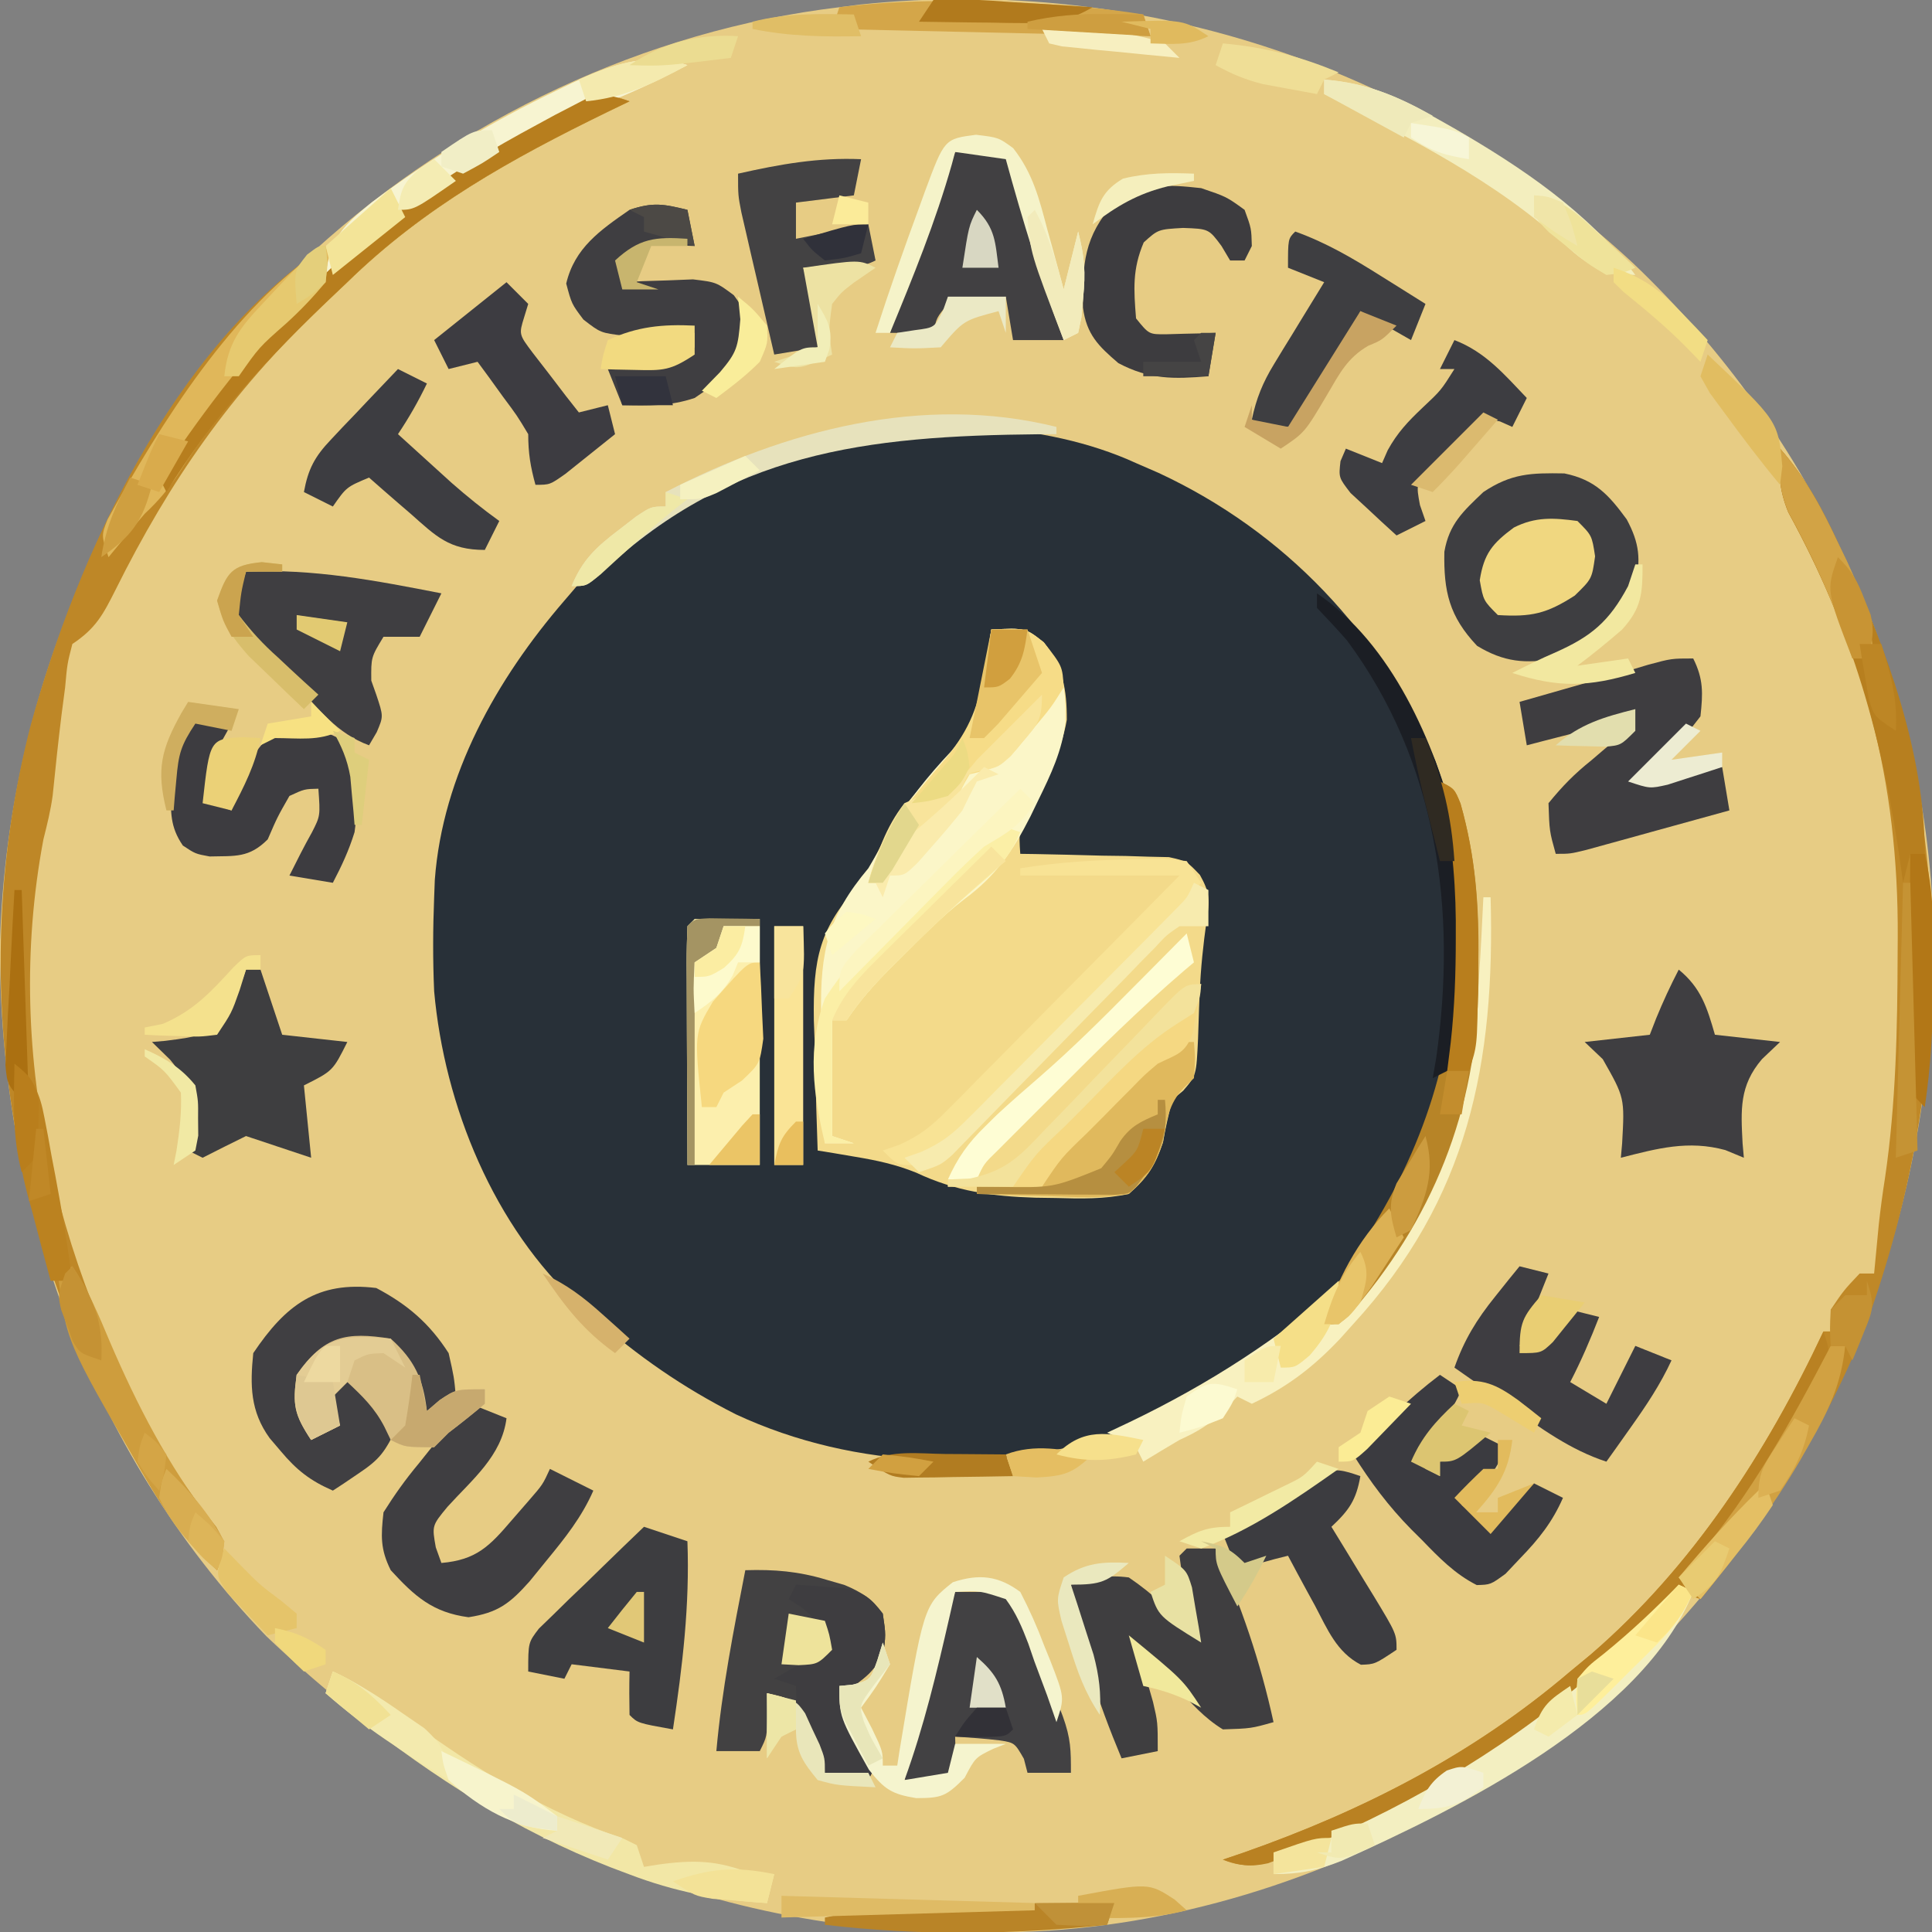 <svg height="267" width="267" xmlns="http://www.w3.org/2000/svg" version="1.1">
<rect width="100%" height="100%" fill="#808080" stroke="none"/>
<path transform="translate(225.59,36.281)" fill="#E7CC84" d="M0 0 C25.145 23.893 40.539 56.9 41.613 91.742 C42.159 129.115 29.703 163.513 3.816 190.764 C-4.225 198.999 -12.739 205.781 -22.59 211.719 C-23.523 212.283 -23.523 212.283 -24.476 212.858 C-42.438 223.493 -63.675 230.1 -84.59 230.719 C-85.808 230.759 -87.026 230.799 -88.281 230.84 C-127.337 231.489 -160.756 216.52 -188.777 189.844 C-213.448 164.24 -225.905 128.98 -225.59 93.719 C-224.419 57.332 -208.554 23.23 -182.113 -1.672 C-162.151 -19.819 -136.419 -32.084 -109.59 -35.281 C-108.649 -35.404 -107.708 -35.526 -106.738 -35.652 C-67.289 -39.781 -28.99 -26.791 0 0 Z"></path>
<path transform="translate(157,64)" fill="#283038" d="M0 0 C1.543 0.671 1.543 0.671 3.117 1.355 C20.581 9.478 33.816 23.485 41.375 41.188 C47.99 59.569 46.21 79.458 38.371 97.16 C29.766 114.983 16.499 126.245 -1.516 133.809 C-18.866 139.741 -38.742 139.183 -55.309 131.457 C-62.589 127.779 -68.9 123.397 -75 118 C-75.624 117.47 -76.248 116.94 -76.891 116.395 C-88.774 105.555 -95.581 88.797 -97 73 C-97.194 68.652 -97.174 64.349 -97 60 C-96.97 59.209 -96.941 58.417 -96.91 57.602 C-95.836 43.089 -88.338 29.818 -79 19 C-78.429 18.334 -77.858 17.667 -77.27 16.98 C-69.268 8.331 -58.261 1.428 -47 -2 C-45.846 -2.354 -44.693 -2.709 -43.504 -3.074 C-30.055 -6.342 -12.633 -5.813 0 0 Z"></path>
<path transform="translate(137,87)" fill="#F3DA8A" d="M0 0 C4.719 -0.227 4.719 -0.227 7.25 1.812 C9.887 5.109 10.441 8.29 10.434 12.473 C9.648 17.049 7.395 21.032 5.312 25.145 C3.791 27.931 3.791 27.931 4 31 C5.022 31.014 5.022 31.014 6.064 31.028 C9.147 31.082 12.23 31.166 15.312 31.25 C16.92 31.271 16.92 31.271 18.561 31.293 C19.589 31.325 20.617 31.357 21.676 31.391 C22.624 31.412 23.572 31.433 24.548 31.454 C27 32 27 32 28.826 33.912 C30.234 36.416 30.201 37.443 29.75 40.25 C29.287 43.544 28.937 46.783 28.805 50.105 C28.774 50.82 28.743 51.534 28.712 52.271 C28.655 53.698 28.607 55.126 28.569 56.554 C28.335 61.608 28.335 61.608 26.52 63.73 C26.018 64.149 25.517 64.568 25 65 C24.529 66.945 24.059 68.894 23.723 70.867 C22.626 74.103 21.583 75.704 19 78 C15.636 78.732 12.367 78.661 8.938 78.562 C7.99 78.549 7.042 78.535 6.065 78.521 C0.115 78.338 -4.928 77.631 -10.367 75.069 C-13.189 73.923 -15.805 73.368 -18.805 72.867 C-19.782 72.701 -20.759 72.534 -21.765 72.363 C-22.871 72.183 -22.871 72.183 -24 72 C-24.15 68.017 -24.258 64.035 -24.33 60.049 C-24.374 58.036 -24.45 56.024 -24.527 54.012 C-24.655 45.513 -23.795 41.165 -18 35 C-16.973 33.172 -15.986 31.32 -15.062 29.438 C-12.732 24.998 -10.175 21.931 -6.539 18.527 C-1.522 13.549 -1.009 6.671 0 0 Z"></path>
<path transform="translate(87,14)" fill="#BE8727" d="M0 0 C-1.004 0.485 -2.008 0.969 -3.043 1.469 C-16.278 7.924 -28.371 14.624 -39 25 C-40.275 26.201 -41.549 27.401 -42.824 28.602 C-55.04 40.271 -63.543 52.455 -71.047 67.543 C-72.766 70.956 -73.758 72.839 -77 75 C-77.706 77.729 -77.706 77.729 -78 81 C-78.165 82.258 -78.33 83.516 -78.5 84.812 C-78.954 88.511 -79.345 92.215 -79.719 95.922 C-80.001 98.009 -80.486 99.959 -81 102 C-86.733 132.488 -78.703 162.888 -63 189 C-61.112 191.746 -59.193 194.413 -57.117 197.02 C-56 199 -56 199 -56.32 201.262 C-56.657 202.122 -56.657 202.122 -57 203 C-60.86 199.41 -63.708 195.685 -66.375 191.125 C-66.761 190.47 -67.147 189.815 -67.544 189.14 C-85.655 157.857 -91.861 121.446 -82.75 86.188 C-76.281 62.674 -63.126 34.084 -42 20 C-41.505 21.485 -41.505 21.485 -41 23 C-40.308 22.383 -39.616 21.765 -38.902 21.129 C-31.111 14.385 -23 8.998 -14 4 C-12.998 3.437 -11.997 2.873 -10.965 2.293 C-4.004 -1.428 -4.004 -1.428 0 0 Z"></path>
<path transform="translate(246,62)" fill="#BF8827" d="M0 0 C3.496 4.003 5.73 8.096 7.938 12.875 C8.458 13.997 8.458 13.997 8.989 15.142 C24.54 49.368 24.511 86.083 11.883 121.098 C6.419 135.095 -1.511 147.431 -11 159 C-11.99 158.67 -12.98 158.34 -14 158 C-14.692 158.739 -15.384 159.477 -16.098 160.238 C-30.114 174.895 -46.788 186.313 -65.75 193.625 C-66.418 193.885 -67.085 194.145 -67.773 194.413 C-71.167 195.643 -73.579 196.434 -77 195 C-76.065 194.683 -75.131 194.366 -74.168 194.039 C-57.574 188.221 -42.414 180.436 -29 169 C-28.059 168.221 -27.118 167.443 -26.148 166.641 C-12.086 154.519 -1.846 138.715 6 122 C6.66 122 7.32 122 8 122 C7.67 121.01 7.34 120.02 7 119 C8.812 116.312 8.812 116.312 11 114 C11.66 114 12.32 114 13 114 C13.215 111.741 13.43 109.482 13.645 107.223 C13.883 105.058 14.173 102.898 14.512 100.746 C16.029 90.426 16.221 80.162 16.25 69.75 C16.255 69.022 16.26 68.293 16.265 67.542 C16.387 45.87 11.535 27.804 1.137 8.789 C-0.138 5.662 -0.212 3.345 0 0 Z"></path>
<path transform="translate(137,87)" fill="#FBF6C8" d="M0 0 C4.719 -0.227 4.719 -0.227 7.25 1.812 C10.02 5.275 10.314 8.423 10.25 12.789 C9.806 16.72 8.227 20.038 6.5 23.562 C6.136 24.316 5.772 25.069 5.397 25.844 C2.99 30.595 0.627 34.065 -3.711 37.254 C-6.866 39.661 -9.584 42.435 -12.375 45.25 C-12.899 45.771 -13.424 46.291 -13.964 46.827 C-16.256 49.125 -18.193 51.29 -20 54 C-20.66 54 -21.32 54 -22 54 C-22 59.28 -22 64.56 -22 70 C-21.01 70.33 -20.02 70.66 -19 71 C-20.32 71 -21.64 71 -23 71 C-23.15 67.035 -23.258 63.071 -23.33 59.104 C-23.374 57.102 -23.45 55.101 -23.527 53.1 C-23.658 44.446 -22.559 39.613 -17 33 C-16.005 31.322 -15.021 29.637 -14.062 27.938 C-11.612 23.779 -8.826 20.293 -5.516 16.789 C-2.492 13.22 -1.637 9.821 -0.875 5.25 C-0.707 4.265 -0.54 3.28 -0.367 2.266 C-0.246 1.518 -0.125 0.77 0 0 Z"></path>
<path transform="translate(216.191,65.426)" fill="#3E3E41" d="M0 0 C4.241 0.867 6.115 2.936 8.621 6.352 C10.417 9.713 10.566 11.854 9.809 15.574 C7.314 20.664 4.092 23.67 -1.191 25.574 C-5.356 26.35 -8.371 26.073 -12.066 23.824 C-15.91 19.755 -16.69 16.314 -16.582 10.828 C-15.912 6.96 -14.003 5.255 -11.191 2.574 C-7.309 -0.014 -4.593 -0.079 0 0 Z"></path>
<path transform="translate(103,217)" fill="#424142" d="M0 0 C4.006 -0.123 7.351 0.153 11.188 1.312 C12.446 1.678 12.446 1.678 13.73 2.051 C16.146 3.061 17.4 3.941 19 6 C19.438 8.938 19.438 8.938 19 12 C17.125 14.375 17.125 14.375 15 16 C14.34 16 13.68 16 13 16 C13.559 17.156 13.559 17.156 14.129 18.336 C14.602 19.339 15.075 20.342 15.562 21.375 C16.038 22.373 16.514 23.37 17.004 24.398 C17.333 25.257 17.661 26.115 18 27 C17.67 27.66 17.34 28.32 17 29 C14.312 29.125 14.312 29.125 11 28 C9.44 25.496 8.302 22.975 7.176 20.25 C6.157 17.667 6.157 17.667 3 17 C3.021 17.949 3.041 18.898 3.062 19.875 C3 23 3 23 2 25 C0.02 25 -1.96 25 -4 25 C-3.246 16.555 -1.622 8.313 0 0 Z"></path>
<path transform="translate(164,214)" fill="#3F3E40" d="M0 0 C1.32 0 2.64 0 4 0 C7.529 7.867 10.162 15.574 12 24 C8.902 24.871 8.902 24.871 5 25 C2.419 23.42 0.557 21.317 -1.438 19.062 C-2.249 18.197 -2.249 18.197 -3.076 17.314 C-4.403 15.894 -5.704 14.449 -7 13 C-6.783 13.748 -6.567 14.495 -6.344 15.266 C-6.065 16.25 -5.787 17.235 -5.5 18.25 C-5.222 19.225 -4.943 20.199 -4.656 21.203 C-4 24 -4 24 -4 28 C-5.65 28.33 -7.3 28.66 -9 29 C-12.304 21.069 -14.854 13.532 -16 5 C-12.896 4.097 -11.145 3.592 -8 4 C-4.607 6.295 -1.809 9.029 1 12 C0.844 11.218 0.688 10.435 0.527 9.629 C0.333 8.617 0.138 7.605 -0.062 6.562 C-0.26 5.553 -0.457 4.544 -0.66 3.504 C-0.772 2.678 -0.884 1.851 -1 1 C-0.67 0.67 -0.34 0.34 0 0 Z"></path>
<path transform="translate(234,91)" fill="#3E3D40" d="M0 0 C1.435 2.869 1.344 4.819 1 8 C-0.969 10.555 -0.969 10.555 -3.5 12.875 C-4.335 13.656 -5.171 14.437 -6.031 15.242 C-6.681 15.822 -7.331 16.402 -8 17 C-4.04 16.34 -0.08 15.68 4 15 C4.33 16.98 4.66 18.96 5 21 C1.376 22.004 -2.249 23.003 -5.875 24 C-6.908 24.286 -7.94 24.572 -9.004 24.867 C-9.99 25.138 -10.976 25.409 -11.992 25.688 C-12.903 25.939 -13.815 26.19 -14.753 26.449 C-17 27 -17 27 -19 27 C-19.871 23.871 -19.871 23.871 -20 20 C-18.032 17.594 -16.432 15.964 -14.062 14.062 C-13.486 13.569 -12.909 13.076 -12.314 12.568 C-10.893 11.359 -9.449 10.176 -8 9 C-11.315 9 -13.98 9.672 -17.188 10.5 C-18.274 10.778 -19.361 11.057 -20.48 11.344 C-21.312 11.56 -22.143 11.777 -23 12 C-23.33 10.02 -23.66 8.04 -24 6 C-19.333 4.667 -14.667 3.333 -10 2 C-8.753 1.626 -7.507 1.252 -6.223 0.867 C-3 0 -3 0 0 0 Z"></path>
<path transform="translate(52,178)" fill="#403F42" d="M0 0 C4.319 2.286 7.355 4.885 10 9 C10.75 12.312 10.75 12.312 11 15 C9.35 15.99 7.7 16.98 6 18 C5.544 15.982 5.089 13.964 4.633 11.945 C4.095 9.793 4.095 9.793 2 8 C-3.586 7.398 -3.586 7.398 -8.5 9.625 C-10.402 12.637 -10.381 14.497 -10 18 C-9.67 18.66 -9.34 19.32 -9 20 C-8.01 19.67 -7.02 19.34 -6 19 C-6.33 17.35 -6.66 15.7 -7 14 C-5.68 13.34 -4.36 12.68 -3 12 C-1.02 14.31 0.96 16.62 3 19 C1.128 22.744 0.599 23.6 -2.625 25.75 C-3.257 26.178 -3.888 26.606 -4.539 27.047 C-5.021 27.361 -5.503 27.676 -6 28 C-9.12 26.64 -11.008 25.167 -13.188 22.562 C-13.697 21.966 -14.206 21.369 -14.73 20.754 C-17.42 17.038 -17.451 13.436 -17 9 C-12.528 2.356 -8.156 -1.002 0 0 Z"></path>
<path transform="translate(132,21)" fill="#414042" d="M0 0 C3.375 -0.188 3.375 -0.188 7 0 C11.886 7.328 13.228 17.435 15 26 C12.69 26 10.38 26 8 26 C7.67 24.02 7.34 22.04 7 20 C2.949 20.246 2.949 20.246 -1 21 C-2.59 22.921 -2.59 22.921 -3 25 C-4.98 25 -6.96 25 -9 25 C-6.689 16.383 -3.392 8.233 0 0 Z"></path>
<path transform="translate(65,194)" fill="#3F3E41" d="M0 0 C2.475 0.99 2.475 0.99 5 2 C4.335 7.236 0.229 10.493 -3.164 14.246 C-5.308 16.846 -5.308 16.846 -4.773 19.848 C-4.518 20.558 -4.263 21.268 -4 22 C0.844 21.579 2.65 19.687 5.75 16.062 C6.529 15.167 7.307 14.271 8.109 13.348 C10.009 11.159 10.009 11.159 11 9 C14 10.5 14 10.5 17 12 C15.388 15.678 13.103 18.53 10.562 21.625 C9.389 23.067 9.389 23.067 8.191 24.539 C5.469 27.596 3.828 28.873 -0.25 29.5 C-5.208 28.839 -7.68 26.62 -11 23 C-12.455 20.091 -12.361 18.241 -12 15 C-10.448 12.537 -8.97 10.461 -7.125 8.25 C-6.665 7.674 -6.205 7.098 -5.73 6.504 C-3.906 4.235 -2.059 2.059 0 0 Z"></path>
<path transform="translate(132,220)" fill="#424143" d="M0 0 C2.31 0 4.62 0 7 0 C16 18.738 16 18.738 16 25 C14.02 25 12.04 25 10 25 C9.835 24.361 9.67 23.721 9.5 23.062 C8.218 20.839 8.218 20.839 6.086 20.512 C4.064 20.272 2.032 20.131 0 20 C0.021 20.804 0.041 21.609 0.062 22.438 C0 25 0 25 -1 26 C-3 26.041 -5 26.043 -7 26 C-5.254 17.057 -3.095 8.578 0 0 Z"></path>
<path transform="translate(96,127)" fill="#FCEFAD" d="M0 0 C2.97 0 5.94 0 9 0 C9 11.22 9 22.44 9 34 C5.7 34 2.4 34 -1 34 C-1.025 29.319 -1.043 24.637 -1.055 19.956 C-1.06 18.362 -1.067 16.768 -1.075 15.175 C-1.088 12.888 -1.093 10.602 -1.098 8.316 C-1.103 7.6 -1.108 6.883 -1.113 6.145 C-1.113 4.429 -1.062 2.714 -1 1 C-0.67 0.67 -0.34 0.34 0 0 Z"></path>
<path transform="translate(34,79)" fill="#3F3E41" d="M0 0 C9.286 -0.442 17.93 1.232 27 3 C26.01 4.98 25.02 6.96 24 9 C22.35 9 20.7 9 19 9 C17.28 11.832 17.28 11.832 17.312 15.062 C17.539 15.702 17.766 16.341 18 17 C19 20 19 20 18.062 22.188 C17.537 23.085 17.537 23.085 17 24 C12.583 22.371 9.984 18.983 6.938 15.562 C5.885 14.397 4.831 13.231 3.777 12.066 C3.316 11.55 2.854 11.034 2.379 10.502 C0.96 8.957 -0.507 7.473 -2 6 C-1.34 4.02 -0.68 2.04 0 0 Z"></path>
<path transform="translate(232,134)" fill="#3F3E41" d="M0 0 C3.092 2.53 3.909 5.225 5 9 C7.97 9.33 10.94 9.66 14 10 C12.762 11.176 12.762 11.176 11.5 12.375 C8.359 16.056 8.583 19.355 8.824 24.023 C8.882 24.676 8.94 25.328 9 26 C8.154 25.649 7.309 25.299 6.438 24.938 C1.32 23.542 -2.978 24.717 -8 26 C-7.942 25.348 -7.884 24.695 -7.824 24.023 C-7.471 17.706 -7.471 17.706 -10.5 12.375 C-11.325 11.591 -12.15 10.807 -13 10 C-8.545 9.505 -8.545 9.505 -4 9 C-3.711 8.258 -3.422 7.515 -3.125 6.75 C-2.177 4.433 -1.152 2.221 0 0 Z"></path>
<path transform="translate(89,211)" fill="#3D3D40" d="M0 0 C1.98 0.66 3.96 1.32 6 2 C6.332 10.863 5.321 19.258 4 28 C-0.875 27.125 -0.875 27.125 -2 26 C-2.041 24 -2.043 22 -2 20 C-4.64 19.67 -7.28 19.34 -10 19 C-10.33 19.66 -10.66 20.32 -11 21 C-12.65 20.67 -14.3 20.34 -16 20 C-16 16 -16 16 -14.531 14.077 C-13.861 13.428 -13.191 12.778 -12.5 12.109 C-11.778 11.4 -11.056 10.691 -10.312 9.961 C-9.549 9.231 -8.786 8.502 -8 7.75 C-7.237 7.005 -6.474 6.26 -5.688 5.492 C-3.8 3.652 -1.904 1.822 0 0 Z"></path>
<path transform="translate(34,134)" fill="#3E3E40" d="M0 0 C0.66 0 1.32 0 2 0 C2.99 2.97 3.98 5.94 5 9 C7.97 9.33 10.94 9.66 14 10 C12 14 12 14 8 16 C8.33 19.3 8.66 22.6 9 26 C4.5 24.5 4.5 24.5 0 23 C-2.008 23.984 -4.009 24.983 -6 26 C-6.66 25.67 -7.32 25.34 -8 25 C-7.942 24.42 -7.884 23.84 -7.824 23.242 C-7.567 18.795 -7.527 15.929 -10.5 12.438 C-11.325 11.633 -12.15 10.829 -13 10 C-12.397 9.948 -11.793 9.897 -11.172 9.844 C-6.191 9.215 -6.191 9.215 -2.512 6.086 C-1.538 4.082 -0.703 2.113 0 0 Z"></path>
<path transform="translate(95,29)" fill="#3F3E41" d="M0 0 C0.33 1.65 0.66 3.3 1 5 C-0.093 4.959 -1.186 4.918 -2.312 4.875 C-6.089 4.679 -6.089 4.679 -9 7 C-9 7.99 -9 8.98 -9 10 C-7.662 9.93 -7.662 9.93 -6.297 9.859 C-5.126 9.823 -3.956 9.787 -2.75 9.75 C-1.01 9.68 -1.01 9.68 0.766 9.609 C4 10 4 10 6.414 11.801 C8 14 8 14 8.125 17.438 C6.64 22.14 5.035 23.256 1 26 C-2.473 27.158 -5.361 27.069 -9 27 C-9.66 25.35 -10.32 23.7 -11 22 C-10.078 21.927 -10.078 21.927 -9.137 21.852 C-8.328 21.777 -7.52 21.702 -6.688 21.625 C-5.887 21.555 -5.086 21.486 -4.262 21.414 C-1.728 21.104 -1.728 21.104 1 19 C1 18.34 1 17.68 1 17 C0.108 17.046 -0.784 17.093 -1.703 17.141 C-2.874 17.177 -4.044 17.213 -5.25 17.25 C-6.99 17.32 -6.99 17.32 -8.766 17.391 C-12 17 -12 17 -14.375 15.16 C-16 13 -16 13 -16.75 10.188 C-15.59 5.26 -12.06 2.818 -8 0 C-4.71 -1.097 -3.287 -0.8 0 0 Z"></path>
<path transform="translate(27,99)" fill="#3D3C40" d="M0 0 C1.65 0.33 3.3 0.66 5 1 C4.505 1.887 4.01 2.774 3.5 3.688 C2.056 6.876 1.698 8.582 2 12 C2.99 12.33 3.98 12.66 5 13 C5.371 11.67 5.371 11.67 5.75 10.312 C7.097 6.743 8.187 4.585 11 2 C14.87 1.378 17.01 1.441 20.438 3.375 C22.875 7.469 22.619 11.356 22 16 C21.212 18.543 20.239 20.626 19 23 C17.02 22.67 15.04 22.34 13 22 C14.011 19.978 15.016 17.971 16.125 16 C17.267 13.753 17.267 13.753 17 10 C15.077 10.04 15.077 10.04 13 11 C11.333 13.917 11.333 13.917 10 17 C7.407 19.593 5.513 19.277 1.973 19.363 C0 19 0 19 -1.73 17.852 C-3.534 15.22 -3.398 13.226 -3.375 10.062 C-3.383 9.022 -3.39 7.982 -3.398 6.91 C-2.962 3.72 -2.14 2.35 0 0 Z"></path>
<path transform="translate(210,175)" fill="#3E3D41" d="M0 0 C1.32 0.33 2.64 0.66 4 1 C2.667 4.333 1.333 7.667 0 11 C0.99 11 1.98 11 3 11 C5.201 8.561 5.201 8.561 7 6 C8.32 6.33 9.64 6.66 11 7 C9.801 10.083 8.523 13.063 7 16 C8.65 16.99 10.3 17.98 12 19 C12.289 18.422 12.578 17.845 12.875 17.25 C13.917 15.167 14.958 13.083 16 11 C17.65 11.66 19.3 12.32 21 13 C19.452 16.347 17.509 19.247 15.375 22.25 C14.428 23.588 14.428 23.588 13.461 24.953 C12.979 25.629 12.497 26.304 12 27 C6.966 25.352 2.974 22.394 -1.312 19.375 C-2.053 18.859 -2.794 18.344 -3.557 17.812 C-5.374 16.546 -7.189 15.275 -9 14 C-7.651 10.163 -5.922 7.348 -3.375 4.188 C-2.428 3.002 -2.428 3.002 -1.461 1.793 C-0.979 1.201 -0.497 0.61 0 0 Z"></path>
<path transform="translate(199,190)" fill="#3B3B40" d="M0 0 C0.99 0.66 1.98 1.32 3 2 C1.557 5.366 -0.333 7.51 -3 10 C-2.67 10.99 -2.34 11.98 -2 13 C-1.34 13.33 -0.68 13.66 0 14 C0 13.34 0 12.68 0 12 C1.626 10.618 3.293 9.281 5 8 C6.32 8.66 7.64 9.32 9 10 C7.769 13.694 5.792 15.351 3 18 C4.32 18.99 5.64 19.98 7 21 C8.98 19.02 10.96 17.04 13 15 C14.32 15.66 15.64 16.32 17 17 C15.534 20.348 13.663 22.693 11.125 25.312 C10.447 26.031 9.769 26.749 9.07 27.488 C7 29 7 29 5.086 29.055 C2.038 27.513 -0.153 25.239 -2.5 22.812 C-2.973 22.343 -3.446 21.873 -3.934 21.389 C-7.124 18.149 -9.596 14.827 -12 11 C-8.174 7.075 -4.38 3.318 0 0 Z"></path>
<path transform="translate(87,14)" fill="#E0B75A" d="M0 0 C-1.004 0.485 -2.008 0.969 -3.043 1.469 C-16.275 7.922 -28.38 14.618 -39 25 C-39.608 25.578 -40.216 26.156 -40.842 26.752 C-48.923 34.442 -56.282 42.002 -62.301 51.426 C-63.749 53.62 -65.098 55.222 -67 57 C-67.908 58.052 -68.805 59.114 -69.688 60.188 C-70.451 61.116 -71.214 62.044 -72 63 C-73 60 -73 60 -72.137 57.793 C-64.702 44.427 -54.954 28.636 -42 20 C-41.67 20.99 -41.34 21.98 -41 23 C-40.308 22.383 -39.616 21.765 -38.902 21.129 C-31.111 14.385 -23 8.998 -14 4 C-12.998 3.437 -11.997 2.873 -10.965 2.293 C-4.004 -1.428 -4.004 -1.428 0 0 Z"></path>
<path transform="translate(166,26)" fill="#3D3C3F" d="M0 0 C3.5 1.188 3.5 1.188 6 3 C6.938 5.562 6.938 5.562 7 8 C6.67 8.66 6.34 9.32 6 10 C5.34 10 4.68 10 4 10 C3.608 9.34 3.216 8.68 2.812 8 C1.05 5.627 1.05 5.627 -2.5 5.5 C-5.938 5.697 -5.938 5.697 -7.938 7.5 C-9.513 11.206 -9.324 13.979 -9 18 C-7.213 20.214 -7.213 20.214 -4.836 20.195 C-3.618 20.161 -3.618 20.161 -2.375 20.125 C-1.558 20.107 -0.74 20.089 0.102 20.07 C1.041 20.036 1.041 20.036 2 20 C1.67 21.98 1.34 23.96 1 26 C-3.804 26.384 -7.09 26.48 -11.438 24.188 C-14.226 21.807 -15.837 20.211 -16.336 16.512 C-16.419 10.486 -16.211 6.692 -12 2 C-7.937 -0.709 -4.765 -0.52 0 0 Z"></path>
<path transform="translate(119,22)" fill="#434243" d="M0 0 C-0.33 1.65 -0.66 3.3 -1 5 C-3.64 5.33 -6.28 5.66 -9 6 C-9 7.65 -9 9.3 -9 11 C-5.7 10.34 -2.4 9.68 1 9 C1.33 10.65 1.66 12.3 2 14 C-1.215 15.607 -4.436 15.057 -8 15 C-7.67 16.073 -7.34 17.145 -7 18.25 C-6 22 -6 22 -6 26 C-7.98 26.33 -9.96 26.66 -12 27 C-12.839 23.397 -13.67 19.792 -14.5 16.188 C-14.738 15.163 -14.977 14.139 -15.223 13.084 C-15.448 12.101 -15.674 11.118 -15.906 10.105 C-16.116 9.199 -16.325 8.294 -16.541 7.36 C-17 5 -17 5 -17 2 C-11.239 0.702 -5.913 -0.257 0 0 Z"></path>
<path transform="translate(205,124)" fill="#F8F1C0" d="M0 0 C0.33 0 0.66 0 1 0 C1.629 22.94 -2.042 41.595 -18 59 C-18.598 59.666 -19.196 60.333 -19.812 61.02 C-23.502 64.932 -27.122 67.705 -32 70 C-32.66 69.67 -33.32 69.34 -34 69 C-34.578 69.619 -35.155 70.237 -35.75 70.875 C-37.86 72.867 -39.4 73.818 -42 75 C-43.673 75.989 -45.342 76.986 -47 78 C-47.33 77.34 -47.66 76.68 -48 76 C-50.017 74.866 -50.017 74.866 -52 74 C-50.973 73.515 -49.945 73.031 -48.887 72.531 C-37.863 67.235 -28.271 61.018 -19 53 C-20 55 -21 57 -22 59 C-10.73 50.66 -4.204 35.601 -1.688 22.062 C-0.697 14.752 -0.355 7.364 0 0 Z"></path>
<path transform="translate(55,51)" fill="#3D3D41" d="M0 0 C1.32 0.66 2.64 1.32 4 2 C2.796 4.494 1.546 6.681 0 9 C1.581 10.44 3.165 11.877 4.75 13.312 C5.632 14.113 6.513 14.914 7.422 15.738 C9.554 17.609 11.702 19.341 14 21 C13.34 22.32 12.68 23.64 12 25 C7.053 25 5.257 23.105 1.75 20 C1.196 19.523 0.641 19.046 0.07 18.555 C-1.294 17.379 -2.648 16.19 -4 15 C-7.122 16.309 -7.122 16.309 -9 19 C-10.32 18.34 -11.64 17.68 -13 17 C-12.415 13.812 -11.502 12.107 -9.277 9.766 C-8.739 9.192 -8.201 8.618 -7.646 8.027 C-7.083 7.441 -6.519 6.854 -5.938 6.25 C-5.37 5.648 -4.802 5.046 -4.217 4.426 C-2.818 2.944 -1.41 1.471 0 0 Z"></path>
<path transform="translate(179,32)" fill="#3E3E41" d="M0 0 C4.272 1.529 7.993 3.715 11.812 6.125 C12.41 6.498 13.007 6.87 13.623 7.254 C15.084 8.166 16.542 9.082 18 10 C17.34 11.65 16.68 13.3 16 15 C13.69 13.68 11.38 12.36 9 11 C8.74 11.705 8.479 12.41 8.211 13.137 C6.908 16.217 5.373 18.962 3.625 21.812 C3.04 22.788 2.455 23.764 1.852 24.77 C1.241 25.506 0.63 26.242 0 27 C-4 27 -4 27 -6 26 C-5.389 23.083 -4.487 20.866 -2.934 18.328 C-2.531 17.664 -2.128 17 -1.713 16.316 C-1.292 15.634 -0.871 14.953 -0.438 14.25 C-0.013 13.553 0.412 12.855 0.85 12.137 C1.895 10.422 2.947 8.71 4 7 C1.525 6.01 1.525 6.01 -1 5 C-1 1 -1 1 0 0 Z"></path>
<path transform="translate(188,204)" fill="#3C3C40" d="M0 0 C-0.572 3.317 -1.57 4.726 -4 7 C-3.025 8.589 -3.025 8.589 -2.031 10.211 C-1.187 11.599 -0.344 12.987 0.5 14.375 C0.929 15.074 1.359 15.772 1.801 16.492 C5 21.773 5 21.773 5 24 C2 26 2 26 0.078 26.066 C-3.274 24.346 -4.552 21.153 -6.25 17.938 C-6.614 17.274 -6.977 16.611 -7.352 15.928 C-8.246 14.292 -9.125 12.647 -10 11 C-12.386 11.576 -14.667 12.222 -17 13 C-17.66 11.35 -18.32 9.7 -19 8 C-16.592 6.464 -14.175 4.946 -11.75 3.438 C-11.068 3 -10.386 2.562 -9.684 2.111 C-9.02 1.702 -8.356 1.293 -7.672 0.871 C-7.064 0.489 -6.457 0.107 -5.831 -0.287 C-3.52 -1.187 -2.301 -0.802 0 0 Z"></path>
<path transform="translate(201,47)" fill="#3D3D41" d="M0 0 C4.292 1.651 6.879 4.738 10 8 C9.34 9.32 8.68 10.64 8 12 C7.439 11.75 6.879 11.5 6.301 11.242 C3.828 10.726 3.828 10.726 1.605 12.695 C0.808 13.497 0.01 14.299 -0.812 15.125 C-2.029 16.304 -2.029 16.304 -3.27 17.508 C-5.31 19.881 -5.31 19.881 -4.762 22.805 C-4.385 23.891 -4.385 23.891 -4 25 C-5.98 25.99 -5.98 25.99 -8 27 C-9.369 25.766 -10.72 24.512 -12.062 23.25 C-12.817 22.554 -13.571 21.858 -14.348 21.141 C-16 19 -16 19 -15.746 16.734 C-15.5 16.162 -15.254 15.59 -15 15 C-12.525 15.99 -12.525 15.99 -10 17 C-9.743 16.415 -9.487 15.83 -9.223 15.227 C-7.894 12.808 -6.435 11.268 -4.438 9.375 C-1.86 6.955 -1.86 6.955 0 4 C-0.66 4 -1.32 4 -2 4 C-1.34 2.68 -0.68 1.36 0 0 Z"></path>
<path transform="translate(137,87)" fill="#F6DC87" d="M0 0 C4.719 -0.219 4.719 -0.219 7.25 1.75 C9.829 5.066 9.829 5.066 10 8 C8.27 10.762 8.27 10.762 5.812 13.688 C5.015 14.661 4.217 15.634 3.395 16.637 C0.947 19.052 0.153 19.278 -3 20 C-4.083 21.854 -4.083 21.854 -5 24 C-6.656 25.922 -6.656 25.922 -8.5 27.75 C-9.413 28.67 -9.413 28.67 -10.344 29.609 C-12 31 -12 31 -14 31 C-14.33 32.32 -14.66 33.64 -15 35 C-15.66 35 -16.32 35 -17 35 C-15.251 28.003 -10.823 23.123 -6.25 17.75 C-2.917 13.676 -1.739 10.433 -0.875 5.25 C-0.707 4.265 -0.54 3.28 -0.367 2.266 C-0.246 1.518 -0.125 0.77 0 0 Z"></path>
<path transform="translate(70,39)" fill="#3D3C41" d="M0 0 C0.99 0.99 1.98 1.98 3 3 C2.723 3.905 2.723 3.905 2.441 4.828 C1.704 7.213 1.704 7.213 3.652 9.797 C4.406 10.771 5.161 11.746 5.938 12.75 C6.689 13.735 7.441 14.72 8.215 15.734 C8.804 16.482 9.393 17.23 10 18 C11.32 17.67 12.64 17.34 14 17 C14.33 18.32 14.66 19.64 15 21 C13.546 22.172 12.087 23.338 10.625 24.5 C9.407 25.475 9.407 25.475 8.164 26.469 C6 28 6 28 4 28 C3.313 25.509 3 23.621 3 21 C1.461 18.438 1.461 18.438 -0.5 15.812 C-1.15 14.911 -1.799 14.01 -2.469 13.082 C-2.974 12.395 -3.479 11.708 -4 11 C-5.32 11.33 -6.64 11.66 -8 12 C-8.66 10.68 -9.32 9.36 -10 8 C-6.7 5.36 -3.4 2.72 0 0 Z"></path>
<path transform="translate(46,231)" fill="#F2E7A6" d="M0 0 C3.824 1.697 7.031 4.152 10.375 6.625 C19.655 13.356 29.266 19.454 40.207 23.113 C40.799 23.406 41.39 23.699 42 24 C42.495 25.485 42.495 25.485 43 27 C43.58 26.905 44.16 26.809 44.758 26.711 C49.816 25.993 53.166 26.043 58 28 C58.99 28 59.98 28 61 28 C60.67 29.32 60.34 30.64 60 32 C53.185 31.586 47.248 30.439 40.875 28 C40.06 27.692 39.245 27.385 38.406 27.068 C25.316 21.95 13.971 14.7 3 6 C1.67 4.996 0.338 3.994 -1 3 C-0.67 2.01 -0.34 1.02 0 0 Z"></path>
<path transform="translate(199,108)" fill="#B78427" d="M0 0 C2 1 2 1 2.841 3.06 C4.898 10.358 5.427 17.065 5.312 24.625 C5.317 26.226 5.317 26.226 5.322 27.859 C5.204 45.336 -1.085 60.769 -12.648 73.867 C-14 75 -14 75 -16 75 C-14.744 70.761 -13.175 67.458 -10.688 63.812 C-2.258 50.88 2.2 37.299 2.188 21.875 C2.188 21.041 2.189 20.206 2.189 19.346 C2.133 12.755 1.44 6.443 0 0 Z"></path>
<path transform="translate(232,219)" fill="#F3EFC1" d="M0 0 C0.66 0.33 1.32 0.66 2 1 C-4.972 18.43 -30.467 30.922 -46.574 38.156 C-49.951 39.504 -52.315 40 -56 40 C-56 39.01 -56 38.02 -56 37 C-55.08 36.66 -54.159 36.319 -53.211 35.969 C-32.563 28.144 -15.373 15.886 0 0 Z"></path>
<path transform="translate(165,144)" fill="#E0B95D" d="M0 0 C0.188 2.312 0.188 2.312 0 5 C-0.454 5.433 -0.907 5.866 -1.375 6.312 C-3.541 8.562 -3.764 10.857 -4.277 13.867 C-5.387 17.141 -6.351 18.7 -9 21 C-12.6 21.622 -16.111 21.47 -19.75 21.312 C-20.734 21.29 -21.717 21.267 -22.73 21.244 C-25.155 21.185 -27.577 21.103 -30 21 C-30 20.67 -30 20.34 -30 20 C-27.03 20 -24.06 20 -21 20 C-20.34 18.68 -19.68 17.36 -19 16 C-16.513 13.098 -13.77 10.446 -11.062 7.75 C-10.334 7.005 -9.605 6.26 -8.854 5.492 C-8.15 4.788 -7.447 4.085 -6.723 3.359 C-6.081 2.715 -5.439 2.07 -4.778 1.405 C-3 0 -3 0 0 0 Z"></path>
<path transform="translate(110,219)" fill="#3E3D40" d="M0 0 C1.439 0.087 2.876 0.196 4.312 0.312 C5.113 0.371 5.914 0.429 6.738 0.488 C9.414 1.094 10.364 1.825 12 4 C12.438 6.938 12.438 6.938 12 10 C10.125 12.375 10.125 12.375 8 14 C7.34 14 6.68 14 6 14 C6.373 14.771 6.745 15.542 7.129 16.336 C7.602 17.339 8.075 18.342 8.562 19.375 C9.276 20.872 9.276 20.872 10.004 22.398 C10.333 23.257 10.661 24.115 11 25 C10.67 25.66 10.34 26.32 10 27 C7.25 27 7.25 27 4 26 C1.088 22.144 0 18.817 0 14 C-0.99 13.67 -1.98 13.34 -3 13 C-0.69 11.68 1.62 10.36 4 9 C3.602 6.114 3.21 5.178 0.938 3.25 C0.298 2.837 -0.341 2.425 -1 2 C-0.67 1.34 -0.34 0.68 0 0 Z"></path>
<path transform="translate(156.875,118.75)" fill="#F8E395" d="M0 0 C1.945 -0.039 1.945 -0.039 3.93 -0.078 C5.511 0.084 5.511 0.084 7.125 0.25 C7.785 1.24 8.445 2.23 9.125 3.25 C4.596 8.522 -0.061 13.614 -4.945 18.559 C-5.911 19.537 -5.911 19.537 -6.897 20.535 C-8.245 21.897 -9.595 23.257 -10.946 24.616 C-12.323 26.005 -13.696 27.399 -15.065 28.797 C-17.057 30.831 -19.062 32.852 -21.07 34.871 C-21.983 35.81 -21.983 35.81 -22.914 36.768 C-25.46 39.301 -27.268 41.028 -30.675 42.274 C-32.875 42.25 -32.875 42.25 -34.875 40.25 C-34.13 39.993 -33.385 39.736 -32.617 39.471 C-29.754 38.196 -28.193 36.932 -26.003 34.718 C-24.922 33.637 -24.922 33.637 -23.82 32.535 C-23.058 31.758 -22.296 30.98 -21.512 30.18 C-20.72 29.383 -19.928 28.587 -19.112 27.767 C-16.588 25.227 -14.075 22.676 -11.562 20.125 C-9.852 18.399 -8.14 16.674 -6.428 14.949 C-2.234 10.725 1.945 6.487 6.125 2.25 C-1.135 2.25 -8.395 2.25 -15.875 2.25 C-15.875 1.92 -15.875 1.59 -15.875 1.25 C-10.59 0.387 -5.351 0.087 0 0 Z"></path>
<path transform="translate(54,185)" fill="#D9BF86" d="M0 0 C3.316 2.976 4.498 5.606 5 10 C5.577 9.505 6.155 9.01 6.75 8.5 C9 7 9 7 13 7 C13 7.66 13 8.32 13 9 C11.367 10.375 9.698 11.706 8 13 C7.34 13.66 6.68 14.32 6 15 C2 15 2 15 0 14 C-0.289 13.402 -0.578 12.804 -0.875 12.188 C-2.2 9.612 -3.894 7.965 -6 6 C-6.66 6.66 -7.32 7.32 -8 8 C-7.681 10.108 -7.681 10.108 -7 12 C-8.98 12.99 -8.98 12.99 -11 14 C-13.345 10.482 -13.58 9.142 -13 5 C-9.237 -0.409 -6.185 -0.982 0 0 Z"></path>
<path transform="translate(252,184)" fill="#B98122" d="M0 0 C1 3 1 3 -0.555 6.59 C-1.314 8.047 -2.088 9.495 -2.875 10.938 C-3.287 11.7 -3.699 12.463 -4.124 13.249 C-20.041 42.057 -46.272 62.092 -76.766 73.504 C-79.228 74.051 -80.639 73.818 -83 73 C-82.065 72.683 -81.131 72.366 -80.168 72.039 C-63.574 66.221 -48.414 58.436 -35 47 C-34.059 46.221 -33.118 45.443 -32.148 44.641 C-18.086 32.519 -7.846 16.715 0 0 Z"></path>
<path transform="translate(246,62)" fill="#B77F1F" d="M0 0 C3.496 4.003 5.73 8.096 7.938 12.875 C8.284 13.623 8.631 14.371 8.989 15.142 C14.715 27.745 20 41.989 20 56 C19.34 56 18.68 56 18 56 C17.67 57.32 17.34 58.64 17 60 C16.887 59.17 16.887 59.17 16.772 58.323 C14.276 40.19 9.989 24.977 1.137 8.789 C-0.138 5.662 -0.212 3.345 0 0 Z"></path>
<path transform="translate(95,9)" fill="#F7F4D1" d="M0 0 C-4.116 2.134 -8.148 4.087 -12.5 5.688 C-24.65 10.495 -35.264 17.543 -45.305 25.812 C-48 28 -48 28 -50 29 C-49.322 23.819 -47.537 22.159 -43.609 18.949 C-35.535 12.918 -27.148 7.856 -18.062 3.5 C-17.017 2.993 -17.017 2.993 -15.949 2.475 C-10.728 0.059 -5.692 -1.897 0 0 Z"></path>
<path transform="translate(166,136)" fill="#F5D882" d="M0 0 C-0.229 1.462 -0.484 2.92 -0.75 4.375 C-0.889 5.187 -1.028 5.999 -1.172 6.836 C-2.253 9.662 -3.345 9.685 -6 11 C-7.859 12.57 -7.859 12.57 -9.637 14.406 C-10.626 15.398 -10.626 15.398 -11.635 16.41 C-12.312 17.1 -12.99 17.789 -13.688 18.5 C-14.721 19.534 -14.721 19.534 -15.775 20.59 C-19.312 23.98 -19.312 23.98 -22 28 C-26.29 28 -30.58 28 -35 28 C-35 27.67 -35 27.34 -35 27 C-33.975 26.954 -32.95 26.909 -31.894 26.862 C-26.961 25.77 -25.057 23.811 -21.699 20.215 C-21.137 19.639 -20.574 19.063 -19.995 18.47 C-18.211 16.64 -16.449 14.79 -14.688 12.938 C-12.905 11.085 -11.119 9.237 -9.327 7.394 C-8.215 6.248 -7.11 5.097 -6.011 3.938 C-2.221 0 -2.221 0 0 0 Z"></path>
<path transform="translate(183,11)" fill="#F3EEBE" d="M0 0 C6.057 0.463 10.322 2.379 15.562 5.375 C16.734 6.036 16.734 6.036 17.928 6.71 C27.203 12.082 36.547 18.318 43 27 C38.734 26.893 36.527 25.824 33.5 23 C23.824 14.021 11.657 7.992 0 2 C0 1.34 0 0.68 0 0 Z"></path>
<path transform="translate(218,72)" fill="#F0D780" d="M0 0 C2 2 2 2 2.438 4.875 C2 8 2 8 -0.375 10.312 C-4.256 12.807 -6.353 13.29 -11 13 C-13 11 -13 11 -13.5 8.188 C-12.925 4.525 -11.764 3.105 -8.793 0.91 C-5.794 -0.612 -3.263 -0.439 0 0 Z"></path>
<path transform="translate(141,220)" fill="#F5F4CE" d="M0 0 C1.289 2.501 2.331 4.823 3.312 7.438 C3.589 8.119 3.866 8.8 4.15 9.502 C6.133 14.601 6.133 14.601 5 18 C4.364 16.177 4.364 16.177 3.715 14.316 C3.124 12.731 2.531 11.147 1.938 9.562 C1.662 8.76 1.387 7.958 1.104 7.131 C0.233 4.864 -0.559 2.958 -2 1 C-5.621 -0.187 -5.621 -0.187 -9 0 C-9.254 1.123 -9.508 2.246 -9.77 3.402 C-11.525 11.069 -13.308 18.597 -16 26 C-14.02 25.67 -12.04 25.34 -10 25 C-9.67 23.68 -9.34 22.36 -9 21 C-6.69 21 -4.38 21 -2 21 C-2.866 21.34 -2.866 21.34 -3.75 21.688 C-6.226 22.899 -6.226 22.899 -7.688 25.688 C-10.277 28.277 -10.854 28.482 -14.375 28.5 C-17.756 27.952 -18.769 27.293 -20.918 24.57 C-25 17.26 -25 17.26 -25 13 C-24.381 12.938 -23.762 12.876 -23.125 12.812 C-20.722 12.171 -20.722 12.171 -19.75 9.438 C-19.503 8.633 -19.255 7.829 -19 7 C-18.67 7.99 -18.34 8.98 -18 10 C-19.938 13.188 -19.938 13.188 -22 16 C-21.505 16.949 -21.01 17.898 -20.5 18.875 C-19 22 -19 22 -19 24 C-18.34 24 -17.68 24 -17 24 C-16.902 23.357 -16.804 22.714 -16.703 22.051 C-13.366 1.886 -13.366 1.886 -9.324 -1.336 C-5.67 -2.541 -3.021 -2.232 0 0 Z"></path>
<path transform="translate(10,175)" fill="#CE9D3D" d="M0 0 C2.215 3.322 3.651 6.777 5.188 10.438 C8.928 19.161 13.212 27.438 19 35 C21 38 21 38 20.625 40.188 C20.419 40.786 20.212 41.384 20 42 C16.139 38.41 13.293 34.685 10.625 30.125 C10.242 29.477 9.859 28.83 9.465 28.162 C-0.858 10.378 -0.858 10.378 -2 1 C-1.34 0.67 -0.68 0.34 0 0 Z"></path>
<path transform="translate(87,14)" fill="#B77E1E" d="M0 0 C-1.004 0.485 -2.008 0.969 -3.043 1.469 C-16.275 7.922 -28.38 14.618 -39 25 C-39.608 25.578 -40.216 26.156 -40.842 26.752 C-49.719 35.199 -57.551 43.538 -64 54 C-64.33 53.34 -64.66 52.68 -65 52 C-59.534 43.756 -53.863 36.164 -47 29 C-46.327 28.264 -45.654 27.528 -44.961 26.77 C-35.684 16.955 -24.656 9.612 -12.812 3.25 C-11.999 2.807 -11.185 2.365 -10.346 1.908 C-9.578 1.511 -8.811 1.113 -8.02 0.703 C-7.34 0.349 -6.66 -0.005 -5.96 -0.37 C-3.595 -1.13 -2.315 -0.803 0 0 Z"></path>
<path transform="translate(107,128)" fill="#FAE496" d="M0 0 C1.32 0 2.64 0 4 0 C4 10.89 4 21.78 4 33 C2.68 33 1.36 33 0 33 C0 22.11 0 11.22 0 0 Z"></path>
<path transform="translate(140.375,0.375)" fill="#D4A649" d="M0 0 C1.408 0.065 1.408 0.065 2.844 0.131 C7.828 0.39 12.699 0.824 17.625 1.625 C18.12 3.11 18.12 3.11 18.625 4.625 C-3.155 4.13 -3.155 4.13 -25.375 3.625 C-25.045 2.635 -24.715 1.645 -24.375 0.625 C-16.185 -0.379 -8.228 -0.383 0 0 Z"></path>
<path transform="translate(146,59)" fill="#E7E2BC" d="M0 0 C0 0.33 0 0.66 0 1 C-0.764 1.004 -1.529 1.008 -2.316 1.012 C-26.331 1.238 -45.44 3.413 -63.512 20.75 C-65 22 -65 22 -67 22 C-65.528 18.385 -63.585 16.594 -60.5 14.25 C-59.706 13.636 -58.912 13.023 -58.094 12.391 C-56 11 -56 11 -54 11 C-54 10.34 -54 9.68 -54 9 C-37.569 0.493 -18.521 -4.612 0 0 Z"></path>
<path transform="translate(138,114)" fill="#FBEFA6" d="M0 0 C0.99 0.33 1.98 0.66 3 1 C1.647 4.107 0.248 5.875 -2.375 8 C-6.221 11.252 -9.815 14.693 -13.375 18.25 C-13.899 18.769 -14.423 19.289 -14.962 19.824 C-17.254 22.124 -19.193 24.289 -21 27 C-21.66 27 -22.32 27 -23 27 C-23 32.28 -23 37.56 -23 43 C-22.01 43.33 -21.02 43.66 -20 44 C-21.32 44 -22.64 44 -24 44 C-25.634 37.162 -26.468 30.729 -24 24 C-17.931 14.659 -8.393 7.184 0 0 Z"></path>
<path transform="translate(182,82)" fill="#1B1E24" d="M0 0 C10.357 6.991 16.278 20.632 19.25 32.438 C20.143 37.459 20.209 42.476 20.25 47.562 C20.264 48.75 20.264 48.75 20.278 49.961 C20.249 55.393 19.853 60.848 18 66 C17.01 66.495 17.01 66.495 16 67 C16.16 66.076 16.32 65.151 16.484 64.199 C19.383 43.741 16.646 23.367 4.145 6.496 C2.799 4.965 1.406 3.476 0 2 C0 1.34 0 0.68 0 0 Z"></path>
<path transform="translate(253,186)" fill="#D1A142" d="M0 0 C0.66 0 1.32 0 2 0 C1.467 5.3 -0.326 9.036 -2.938 13.562 C-3.33 14.253 -3.722 14.944 -4.127 15.656 C-8.157 22.573 -12.931 28.82 -18 35 C-18.99 34.01 -19.98 33.02 -21 32 C-20.196 31.134 -19.391 30.267 -18.562 29.375 C-11.061 20.614 -5.303 10.19 0 0 Z"></path>
<path transform="translate(134.875,18.625)" fill="#F5F3C9" d="M0 0 C3.125 0.375 3.125 0.375 5.148 1.852 C7.878 5.336 8.758 8.889 9.875 13.125 C10.095 13.918 10.316 14.711 10.543 15.527 C11.082 17.473 11.605 19.424 12.125 21.375 C12.785 18.735 13.445 16.095 14.125 13.375 C15.024 16.972 15.167 18.977 14.812 22.562 C14.695 23.883 14.695 23.883 14.574 25.23 C14.426 25.938 14.278 26.646 14.125 27.375 C13.465 27.705 12.805 28.035 12.125 28.375 C8.971 20.154 6.455 11.863 4.125 3.375 C1.815 3.045 -0.495 2.715 -2.875 2.375 C-3.022 2.923 -3.169 3.471 -3.32 4.035 C-5.589 12.055 -8.704 19.679 -11.875 27.375 C-12.535 27.375 -13.195 27.375 -13.875 27.375 C-11.99 21.511 -9.942 15.716 -7.812 9.938 C-7.427 8.872 -7.427 8.872 -7.033 7.785 C-4.349 0.567 -4.349 0.567 0 0 Z"></path>
<path transform="translate(164,129)" fill="#FEFDD4" d="M0 0 C0.495 1.98 0.495 1.98 1 4 C0.324 4.57 0.324 4.57 -0.365 5.151 C-6.511 10.421 -12.227 16.078 -17.938 21.812 C-18.904 22.776 -19.871 23.738 -20.838 24.701 C-21.746 25.611 -22.654 26.52 -23.59 27.457 C-24.413 28.282 -25.237 29.107 -26.086 29.956 C-28.046 31.855 -28.046 31.855 -29 34 C-30.32 34 -31.64 34 -33 34 C-31.664 31.024 -30.208 28.96 -27.875 26.688 C-27.067 25.889 -27.067 25.889 -26.242 25.074 C-24.291 23.269 -22.302 21.532 -20.289 19.797 C-15.827 15.91 -11.657 11.77 -7.5 7.562 C-6.773 6.831 -6.046 6.099 -5.297 5.346 C-3.529 3.566 -1.763 1.784 0 0 Z"></path>
<path transform="translate(105,133)" fill="#F6D87F" d="M0 0 C0.135 2.248 0.232 4.499 0.312 6.75 C0.4 8.629 0.4 8.629 0.488 10.547 C0 14 0 14 -2.457 16.328 C-3.716 17.156 -3.716 17.156 -5 18 C-5.33 18.66 -5.66 19.32 -6 20 C-6.66 20 -7.32 20 -8 20 C-9.07 9.811 -9.07 9.811 -6.477 5.422 C-1.698 0 -1.698 0 0 0 Z"></path>
<path transform="translate(154,263)" fill="#B98427" d="M0 0 C-0.33 0.99 -0.66 1.98 -1 3 C-14.015 4.38 -26.993 4.543 -40 3 C-40 2.67 -40 2.34 -40 2 C-36.522 1.229 -33.207 0.827 -29.648 0.684 C-28.123 0.621 -28.123 0.621 -26.566 0.557 C-24.987 0.498 -24.987 0.498 -23.375 0.438 C-22.345 0.394 -21.315 0.351 -20.254 0.307 C-13.499 0.039 -6.76 -0.053 0 0 Z"></path>
<path transform="translate(264,118)" fill="#B27717" d="M0 0 C0.66 0 1.32 0 2 0 C2.764 3.397 3.128 6.54 3.133 10.02 C3.134 10.96 3.135 11.9 3.137 12.869 C3.133 13.84 3.129 14.812 3.125 15.812 C3.129 16.772 3.133 17.732 3.137 18.721 C3.129 24.241 2.814 29.54 2 35 C0 33 0 33 -0.227 29.744 C-0.227 28.358 -0.215 26.972 -0.195 25.586 C-0.192 24.856 -0.19 24.127 -0.187 23.375 C-0.176 21.041 -0.15 18.708 -0.125 16.375 C-0.115 14.794 -0.106 13.214 -0.098 11.633 C-0.076 7.755 -0.041 3.878 0 0 Z"></path>
<path transform="translate(165,122)" fill="#F7EBAE" d="M0 0 C0.66 0.33 1.32 0.66 2 1 C2 2.65 2 4.3 2 6 C0.68 6 -0.64 6 -2 6 C-3.8 7.235 -3.8 7.235 -5.436 9.013 C-6.086 9.671 -6.737 10.328 -7.408 11.006 C-8.099 11.724 -8.791 12.443 -9.504 13.184 C-10.224 13.914 -10.943 14.644 -11.685 15.396 C-13.987 17.734 -16.275 20.085 -18.562 22.438 C-20.855 24.785 -23.15 27.129 -25.451 29.468 C-26.883 30.925 -28.31 32.387 -29.731 33.855 C-30.379 34.516 -31.026 35.177 -31.694 35.857 C-32.261 36.441 -32.829 37.025 -33.413 37.627 C-35 39 -35 39 -38 40 C-38.66 39.34 -39.32 38.68 -40 38 C-39.251 37.738 -38.502 37.477 -37.73 37.207 C-34.955 35.98 -33.448 34.817 -31.327 32.684 C-30.65 32.009 -29.973 31.335 -29.275 30.641 C-28.561 29.914 -27.846 29.187 -27.109 28.438 C-26.364 27.69 -25.619 26.943 -24.851 26.174 C-23.281 24.597 -21.715 23.016 -20.151 21.433 C-17.752 19.002 -15.342 16.582 -12.93 14.164 C-11.406 12.631 -9.882 11.097 -8.359 9.562 C-7.637 8.835 -6.914 8.108 -6.169 7.359 C-5.172 6.348 -5.172 6.348 -4.155 5.316 C-3.569 4.723 -2.982 4.129 -2.377 3.518 C-0.902 2.03 -0.902 2.03 0 0 Z"></path>
<path transform="translate(199,108)" fill="#B87E1D" d="M0 0 C2 1 2 1 2.843 3.047 C4.949 10.475 5.396 17.305 5.25 25 C5.245 26.118 5.24 27.235 5.234 28.387 C5.156 36.533 5.156 36.533 4 40 C3.01 40 2.02 40 1 40 C1.161 38.707 1.322 37.414 1.488 36.082 C2.02 31.273 2.191 26.524 2.188 21.688 C2.188 20.867 2.189 20.046 2.189 19.2 C2.133 12.66 1.429 6.392 0 0 Z"></path>
<path transform="translate(246,62)" fill="#D2A345" d="M0 0 C3.629 4.127 5.889 8.441 8.188 13.375 C8.72 14.469 8.72 14.469 9.264 15.586 C11.394 20.113 12.559 24.012 13 29 C12.01 29 11.02 29 10 29 C9.781 28.345 9.562 27.69 9.336 27.016 C7.114 20.62 4.441 14.755 1.172 8.824 C-0.135 5.674 -0.219 3.377 0 0 Z"></path>
<path transform="translate(160,152)" fill="#B68F40" d="M0 0 C0.33 0 0.66 0 1 0 C1.505 5.3 0.208 7.82 -3 12 C-4 13 -4 13 -6.041 13.114 C-6.916 13.108 -7.79 13.103 -8.691 13.098 C-9.636 13.094 -10.58 13.091 -11.553 13.088 C-12.546 13.08 -13.539 13.071 -14.562 13.062 C-15.56 13.058 -16.557 13.053 -17.584 13.049 C-20.056 13.037 -22.528 13.021 -25 13 C-25 12.67 -25 12.34 -25 12 C-23.987 12.009 -22.974 12.018 -21.93 12.027 C-14.483 12.152 -14.483 12.152 -7.809 9.445 C-6.294 7.619 -6.294 7.619 -5.176 5.691 C-3.733 3.616 -2.302 2.964 0 2 C0 1.34 0 0.68 0 0 Z"></path>
<path transform="translate(2,147)" fill="#BB8220" d="M0 0 C2.685 2.299 3.487 3.969 4.133 7.422 C4.299 8.283 4.465 9.144 4.637 10.031 C4.798 10.928 4.959 11.826 5.125 12.75 C5.294 13.632 5.463 14.513 5.637 15.422 C6.552 20.267 7.346 25.113 8 30 C7.01 30 6.02 30 5 30 C4.146 26.88 3.321 23.754 2.5 20.625 C2.262 19.755 2.023 18.885 1.777 17.988 C0.194 11.881 -0.305 6.3 0 0 Z"></path>
<path transform="translate(54,185)" fill="#E3CC94" d="M0 0 C0.66 1.32 1.32 2.64 2 4 C1.01 3.34 0.02 2.68 -1 2 C-3.138 2.076 -3.138 2.076 -5 3 C-5.33 3.99 -5.66 4.98 -6 6 C-6.66 6.66 -7.32 7.32 -8 8 C-7.681 10.108 -7.681 10.108 -7 12 C-8.98 12.99 -8.98 12.99 -11 14 C-13.345 10.482 -13.58 9.142 -13 5 C-9.187 -0.481 -6.2 -0.525 0 0 Z"></path>
<path transform="translate(137,87)" fill="#E8C469" d="M0 0 C1.65 0 3.3 0 5 0 C5.66 1.98 6.32 3.96 7 6 C5.715 7.506 4.422 9.005 3.125 10.5 C2.406 11.335 1.686 12.171 0.945 13.031 C0.303 13.681 -0.339 14.331 -1 15 C-1.66 15 -2.32 15 -3 15 C-2.01 10.05 -1.02 5.1 0 0 Z"></path>
<path transform="translate(144,96)" fill="#F8E49B" d="M0 0 C0 3.499 -0.541 4.055 -2.75 6.625 C-3.26 7.236 -3.771 7.847 -4.297 8.477 C-6 10 -6 10 -8.078 10.461 C-10.173 10.805 -10.173 10.805 -11.031 12.828 C-11.351 13.545 -11.671 14.262 -12 15 C-13.656 16.922 -13.656 16.922 -15.5 18.75 C-16.413 19.67 -16.413 19.67 -17.344 20.609 C-19 22 -19 22 -21 22 C-21.33 23.32 -21.66 24.64 -22 26 C-22.66 26 -23.32 26 -24 26 C-22.778 21.957 -21.62 18.343 -19 15 C-16.697 13.931 -14.363 12.928 -12 12 C-10.333 10.667 -10.333 10.667 -9 9 C-6 6 -3 3 0 0 Z"></path>
<path transform="translate(166,136)" fill="#F3E29B" d="M0 0 C-0.125 1.75 -0.125 1.75 -1 4 C-1.816 4.518 -2.632 5.036 -3.473 5.57 C-8.374 8.703 -12.251 13.002 -16.312 17.125 C-17.136 17.949 -17.959 18.772 -18.807 19.621 C-22.878 23.455 -22.878 23.455 -26 28 C-28.97 28 -31.94 28 -35 28 C-35 27.67 -35 27.34 -35 27 C-33.975 26.954 -32.95 26.909 -31.894 26.862 C-26.961 25.77 -25.057 23.811 -21.699 20.215 C-21.137 19.639 -20.574 19.063 -19.995 18.47 C-18.211 16.64 -16.449 14.79 -14.688 12.938 C-12.905 11.085 -11.119 9.237 -9.327 7.394 C-8.215 6.248 -7.11 5.097 -6.011 3.938 C-2.221 0 -2.221 0 0 0 Z"></path>
<path transform="translate(45,34)" fill="#E6C96F" d="M0 0 C0.34 2.145 0.34 2.145 0 5 C-1.766 7.104 -3.426 8.856 -5.438 10.688 C-9.182 13.977 -9.182 13.977 -12 18 C-12.66 18 -13.32 18 -14 18 C-13.519 13.372 -11.781 11.215 -8.625 7.875 C-7.834 7.027 -7.042 6.179 -6.227 5.305 C-5.492 4.544 -4.757 3.784 -4 3 C-3.43 2.404 -2.86 1.809 -2.273 1.195 C-1 0 -1 0 0 0 Z"></path>
<path transform="translate(46,231)" fill="#F3EAAE" d="M0 0 C3.477 1.61 6.548 3.62 9.688 5.812 C10.661 6.479 11.634 7.145 12.637 7.832 C15.279 10.256 15.736 11.487 16 15 C10.026 11.311 4.248 7.681 -1 3 C-0.67 2.01 -0.34 1.02 0 0 Z"></path>
<path transform="translate(232,219)" fill="#FEEF9B" d="M0 0 C0.66 0.33 1.32 0.66 2 1 C0.683 3.915 -0.737 5.985 -3.004 8.234 C-3.579 8.808 -4.155 9.382 -4.748 9.973 C-5.347 10.559 -5.946 11.146 -6.562 11.75 C-7.165 12.352 -7.768 12.954 -8.389 13.574 C-12.86 18 -12.86 18 -14 18 C-14.227 15.715 -14.227 15.715 -14 13 C-12.461 11.191 -12.461 11.191 -10.375 9.562 C-6.67 6.556 -3.331 3.414 0 0 Z"></path>
<path transform="translate(141,109)" fill="#FCF5C0" d="M0 0 C0.66 0.66 1.32 1.32 2 2 C-0.172 5.258 -1.707 6.028 -5 8 C-6.666 9.508 -8.285 11.069 -9.863 12.668 C-10.75 13.561 -11.636 14.453 -12.549 15.373 C-13.461 16.302 -14.373 17.231 -15.312 18.188 C-16.253 19.138 -17.194 20.088 -18.135 21.037 C-20.428 23.354 -22.716 25.675 -25 28 C-25 25 -25 25 -22.705 22.365 C-21.655 21.315 -20.596 20.273 -19.531 19.238 C-18.976 18.688 -18.421 18.137 -17.85 17.57 C-16.073 15.81 -14.287 14.061 -12.5 12.312 C-11.295 11.122 -10.09 9.932 -8.887 8.74 C-5.932 5.819 -2.969 2.907 0 0 Z"></path>
<path transform="translate(96,45)" fill="#F2DA80" d="M0 0 C0 1.32 0 2.64 0 4 C-3.314 6.209 -4.345 6.225 -8.188 6.125 C-9.089 6.107 -9.99 6.089 -10.918 6.07 C-11.605 6.047 -12.292 6.024 -13 6 C-12.668 4.078 -12.668 4.078 -12 2 C-7.943 0.113 -4.435 -0.211 0 0 Z"></path>
<path transform="translate(98.066,126.902)" fill="#A49463" d="M0 0 C1.236 0.017 1.236 0.017 2.496 0.035 C3.322 0.044 4.149 0.053 5 0.062 C5.638 0.074 6.276 0.086 6.934 0.098 C6.934 0.428 6.934 0.758 6.934 1.098 C5.284 1.098 3.634 1.098 1.934 1.098 C1.83 1.737 1.727 2.376 1.621 3.035 C1.394 3.716 1.167 4.396 0.934 5.098 C-0.056 5.428 -1.046 5.758 -2.066 6.098 C-2.066 15.338 -2.066 24.578 -2.066 34.098 C-2.396 34.098 -2.726 34.098 -3.066 34.098 C-3.091 29.416 -3.109 24.735 -3.121 20.053 C-3.126 18.46 -3.133 16.866 -3.142 15.272 C-3.154 12.986 -3.16 10.7 -3.164 8.414 C-3.169 7.697 -3.174 6.981 -3.18 6.242 C-3.18 4.527 -3.128 2.812 -3.066 1.098 C-2.066 0.098 -2.066 0.098 0 0 Z"></path>
<path transform="translate(226,78)" fill="#F2E8A0" d="M0 0 C0.33 0 0.66 0 1 0 C1 3.983 0.892 6.024 -1.848 9.023 C-3.852 10.756 -5.88 12.412 -8 14 C-4.535 13.505 -4.535 13.505 -1 13 C-0.67 13.66 -0.34 14.32 0 15 C-6.414 16.93 -10.613 17.09 -17 15 C-15.019 13.992 -13.043 13.018 -11 12.141 C-6.091 9.954 -3.601 7.889 -1 3 C-0.67 2.01 -0.34 1.02 0 0 Z"></path>
<path transform="translate(61,242)" fill="#F7F4CC" d="M0 0 C11.428 5.511 11.428 5.511 16 9 C16 9.66 16 10.32 16 11 C10.085 10.697 5.341 7.902 1 4 C0.238 1.801 0.238 1.801 0 0 Z"></path>
<path transform="translate(244,205)" fill="#E4BF64" d="M0 0 C0.33 0.99 0.66 1.98 1 3 C-0.573 5.361 -2.152 7.499 -3.938 9.688 C-4.419 10.294 -4.9 10.901 -5.396 11.525 C-6.588 13.024 -7.793 14.513 -9 16 C-9.99 15.01 -10.98 14.02 -12 13 C-8.491 8.815 -4.918 4.806 -1 1 C-0.67 0.67 -0.34 0.34 0 0 Z"></path>
<path transform="translate(100,128)" fill="#FDFACC" d="M0 0 C1.65 0 3.3 0 5 0 C5 1.65 5 3.3 5 5 C4.01 5 3.02 5 2 5 C1.752 5.598 1.505 6.196 1.25 6.812 C-0.164 9.286 -1.651 10.434 -4 12 C-4.188 8.625 -4.188 8.625 -4 5 C-3.01 4.34 -2.02 3.68 -1 3 C-0.67 2.01 -0.34 1.02 0 0 Z"></path>
<path transform="translate(236,49)" fill="#E1BD61" d="M0 0 C9.744 9.188 9.744 9.188 10.312 15.438 C10.209 16.283 10.106 17.129 10 18 C7.267 14.721 4.706 11.32 2.188 7.875 C1.25 6.603 1.25 6.603 0.293 5.305 C-0.134 4.544 -0.56 3.784 -1 3 C-0.67 2.01 -0.34 1.02 0 0 Z"></path>
<path transform="translate(169,6)" fill="#EFDE96" d="M0 0 C5.868 0.524 10.549 1.761 16 4 C15.01 4.495 15.01 4.495 14 5 C13.67 5.66 13.34 6.32 13 7 C11.415 6.716 9.832 6.422 8.25 6.125 C7.368 5.963 6.487 5.8 5.578 5.633 C3.131 5.032 1.194 4.22 -1 3 C-0.67 2.01 -0.34 1.02 0 0 Z"></path>
<path transform="translate(192,167)" fill="#DCB154" d="M0 0 C0.66 1.32 1.32 2.64 2 4 C1.067 5.44 0.128 6.877 -0.812 8.312 C-1.335 9.113 -1.857 9.914 -2.395 10.738 C-3.815 12.74 -5.129 14.416 -7 16 C-7.66 16 -8.32 16 -9 16 C-7.509 10.183 -4.287 4.287 0 0 Z"></path>
<path transform="translate(263,122)" fill="#C59334" d="M0 0 C0.33 0 0.66 0 1 0 C1.33 12.21 1.66 24.42 2 37 C0.515 37.495 0.515 37.495 -1 38 C-0.67 25.46 -0.34 12.92 0 0 Z"></path>
<path transform="translate(108,262)" fill="#DFBB65" d="M0 0 C11.55 0.33 23.1 0.66 35 1 C35 1.33 35 1.66 35 2 C17.675 2.495 17.675 2.495 0 3 C0 2.01 0 1.02 0 0 Z"></path>
<path transform="translate(130.625,200.938)" fill="#B17C21" d="M0 0 C0.802 0.005 1.604 0.009 2.43 0.014 C4.411 0.025 6.393 0.043 8.375 0.062 C8.705 1.052 9.035 2.042 9.375 3.062 C6.604 3.116 3.834 3.156 1.062 3.188 C0.277 3.204 -0.509 3.221 -1.318 3.238 C-2.076 3.245 -2.833 3.251 -3.613 3.258 C-4.658 3.274 -4.658 3.274 -5.724 3.29 C-7.625 3.062 -7.625 3.062 -10.625 1.062 C-7.315 -0.592 -3.634 -0.038 0 0 Z"></path>
<path transform="translate(36.188,77.688)" fill="#D8BE6B" d="M0 0 C0.928 0.103 1.856 0.206 2.812 0.312 C2.812 0.642 2.812 0.973 2.812 1.312 C1.163 1.312 -0.487 1.312 -2.188 1.312 C-3.176 4.021 -3.176 4.021 -3.188 7.312 C-1.412 9.613 0.118 11.29 2.25 13.188 C2.779 13.685 3.308 14.183 3.854 14.695 C5.158 15.917 6.483 17.117 7.812 18.312 C7.152 18.973 6.492 19.633 5.812 20.312 C4.178 18.76 2.555 17.195 0.938 15.625 C0.033 14.755 -0.872 13.885 -1.805 12.988 C-4.104 10.406 -5.313 8.634 -6.188 5.312 C-4.8 1.41 -4.205 0.412 0 0 Z"></path>
<path transform="translate(121,37)" fill="#EDE2A3" d="M0 0 C-1.485 1.021 -1.485 1.021 -3 2.062 C-4.7 3.367 -4.7 3.367 -6 5 C-6.502 8.711 -6.502 8.711 -6 12 C-10.625 14.125 -10.625 14.125 -14 13 C-12.02 12.34 -10.04 11.68 -8 11 C-8.66 7.37 -9.32 3.74 -10 0 C-2.25 -1.125 -2.25 -1.125 0 0 Z"></path>
<path transform="translate(106,234)" fill="#E9E6BA" d="M0 0 C4 1 4 1 5.266 2.777 C5.59 3.49 5.915 4.203 6.25 4.938 C6.585 5.648 6.92 6.358 7.266 7.09 C8 9 8 9 8 11 C9.98 11 11.96 11 14 11 C14.33 11.66 14.66 12.32 15 13 C9.673 12.738 9.673 12.738 7 12 C5.006 9.57 4 8.161 4 5 C1.669 5.959 1.669 5.959 0 9 C0 6.03 0 3.06 0 0 Z"></path>
<path transform="translate(212,27)" fill="#EFE39A" d="M0 0 C4.138 0.532 6.271 2.779 9.25 5.562 C10.142 6.389 11.034 7.215 11.953 8.066 C12.629 8.704 13.304 9.343 14 10 C12.328 10.734 12.328 10.734 10 11 C7.422 9.453 7.422 9.453 4.75 7.25 C3.858 6.533 2.966 5.817 2.047 5.078 C0 3 0 3 0 0 Z"></path>
<path transform="translate(137,117)" fill="#F8E49C" d="M0 0 C0.66 0.66 1.32 1.32 2 2 C1.562 2.366 1.123 2.732 0.672 3.109 C-3.861 6.979 -8.155 11.046 -12.375 15.25 C-13.161 16.029 -13.161 16.029 -13.962 16.823 C-16.253 19.123 -18.193 21.289 -20 24 C-20.66 24 -21.32 24 -22 24 C-20.461 20.332 -18.245 18.014 -15.43 15.234 C-14.086 13.9 -14.086 13.9 -12.715 12.539 C-11.778 11.619 -10.841 10.698 -9.875 9.75 C-8.92 8.805 -7.966 7.86 -7.012 6.914 C-4.679 4.605 -2.342 2.3 0 0 Z"></path>
<path transform="translate(33.625,101.875)" fill="#EBD177" d="M0 0 C0.784 0.041 1.567 0.083 2.375 0.125 C1.669 3.794 0.098 6.83 -1.625 10.125 C-2.945 9.795 -4.265 9.465 -5.625 9.125 C-4.636 0.221 -4.636 0.221 0 0 Z"></path>
<path transform="translate(188,43)" fill="#C8A362" d="M0 0 C1.65 0.66 3.3 1.32 5 2 C3 4 3 4 1.098 4.781 C-1.814 6.473 -2.867 8.618 -4.562 11.5 C-7.69 16.793 -7.69 16.793 -11 19 C-12.65 18.01 -14.3 17.02 -16 16 C-15.67 15.01 -15.34 14.02 -15 13 C-15 13.66 -15 14.32 -15 15 C-13.35 15.33 -11.7 15.66 -10 16 C-6.7 10.72 -3.4 5.44 0 0 Z"></path>
<path transform="translate(201,194)" fill="#DCC571" d="M0 0 C0.66 0.33 1.32 0.66 2 1 C1.67 1.66 1.34 2.32 1 3 C2.32 3.33 3.64 3.66 5 4 C0.25 8 0.25 8 -2 8 C-2 8.66 -2 9.32 -2 10 C-3.32 9.34 -4.64 8.68 -6 8 C-4.557 4.634 -2.667 2.49 0 0 Z"></path>
<path transform="translate(36,132)" fill="#F4E18D" d="M0 0 C0 0.66 0 1.32 0 2 C-0.66 2 -1.32 2 -2 2 C-2.433 3.392 -2.433 3.392 -2.875 4.812 C-4 8 -4 8 -6 11 C-8.383 11.293 -8.383 11.293 -11.125 11.188 C-12.035 11.16 -12.945 11.133 -13.883 11.105 C-14.581 11.071 -15.28 11.036 -16 11 C-16 10.67 -16 10.34 -16 10 C-15.175 9.835 -14.35 9.67 -13.5 9.5 C-9.198 7.656 -6.865 5.09 -3.734 1.68 C-2 0 -2 0 0 0 Z"></path>
<path transform="translate(129,0)" fill="#B17A1D" d="M0 0 C2.247 -0.249 2.247 -0.249 5.008 -0.074 C6.487 0.008 6.487 0.008 7.996 0.092 C9.029 0.165 10.061 0.237 11.125 0.312 C12.165 0.374 13.206 0.435 14.277 0.498 C16.853 0.652 19.426 0.82 22 1 C18.938 2.777 16.76 3.241 13.234 3.195 C12.345 3.189 11.455 3.182 10.539 3.176 C9.619 3.159 8.698 3.142 7.75 3.125 C6.814 3.116 5.878 3.107 4.914 3.098 C2.609 3.074 0.305 3.041 -2 3 C-1.34 2.01 -0.68 1.02 0 0 Z"></path>
<path transform="translate(23,203)" fill="#D8AD51" d="M0 0 C3.258 3.026 5.815 6.115 8 10 C7.75 12.375 7.75 12.375 7 14 C3.743 10.919 0.893 8.102 -1 4 C-0.688 1.688 -0.688 1.688 0 0 Z"></path>
<path transform="translate(143,29)" fill="#F2EBBB" d="M0 0 C1.963 3.505 2.959 7.134 4 11 C4.66 8.36 5.32 5.72 6 3 C6.899 6.597 7.042 8.602 6.688 12.188 C6.609 13.068 6.53 13.948 6.449 14.855 C6.301 15.563 6.153 16.271 6 17 C5.34 17.33 4.68 17.66 4 18 C-0.609 5.952 -0.609 5.952 -1 1 C-0.67 0.67 -0.34 0.34 0 0 Z"></path>
<path transform="translate(183,11)" fill="#EFEABA" d="M0 0 C5.774 0.481 9.959 2.185 15 5 C14.01 5.33 13.02 5.66 12 6 C11.67 6.66 11.34 7.32 11 8 C7.37 6.02 3.74 4.04 0 2 C0 1.34 0 0.68 0 0 Z"></path>
<path transform="translate(31,214)" fill="#E5C46A" d="M0 0 C1.083 1.114 1.083 1.114 2.188 2.25 C4.907 5.013 4.907 5.013 7.812 7.188 C8.534 7.786 9.256 8.384 10 9 C10 9.66 10 10.32 10 11 C8.68 11.33 7.36 11.66 6 12 C4.797 10.764 3.613 9.511 2.438 8.25 C1.776 7.554 1.115 6.858 0.434 6.141 C-1 4 -1 4 -0.715 1.734 C-0.479 1.162 -0.243 0.59 0 0 Z"></path>
<path transform="translate(156,216)" fill="#EAE8BE" d="M0 0 C-3.061 2.624 -3.732 3 -8 3 C-7.711 3.88 -7.423 4.761 -7.125 5.668 C-6.754 6.829 -6.383 7.991 -6 9.188 C-5.629 10.336 -5.258 11.485 -4.875 12.668 C-4.094 15.643 -3.816 17.953 -4 21 C-6.109 17.836 -7.058 15.12 -8.188 11.5 C-8.552 10.355 -8.917 9.211 -9.293 8.031 C-10 5 -10 5 -9 2 C-5.992 -0.041 -3.578 -0.199 0 0 Z"></path>
<path transform="translate(207,199)" fill="#E2BB5D" d="M0 0 C0.66 0 1.32 0 2 0 C1.497 4.401 -0.088 6.712 -3 10 C-2.01 10 -1.02 10 0 10 C0 9.34 0 8.68 0 8 C1.65 7.34 3.3 6.68 5 6 C3.02 8.31 1.04 10.62 -1 13 C-2.65 11.35 -4.3 9.7 -6 8 C-4.71 6.624 -3.373 5.292 -2 4 C-1.34 4 -0.68 4 0 4 C0 2.68 0 1.36 0 0 Z"></path>
<path transform="translate(57,190)" fill="#C7A96F" d="M0 0 C0.33 0 0.66 0 1 0 C1.33 1.65 1.66 3.3 2 5 C2.578 4.505 3.155 4.01 3.75 3.5 C6 2 6 2 10 2 C10 2.66 10 3.32 10 4 C8.367 5.375 6.698 6.706 5 8 C4.34 8.66 3.68 9.32 3 10 C-1 10 -1 10 -3 9 C-2.34 8.34 -1.68 7.68 -1 7 C-0.6 4.677 -0.26 2.343 0 0 Z"></path>
<path transform="translate(54,26)" fill="#F3E498" d="M0 0 C0.66 1.32 1.32 2.64 2 4 C-1.3 6.64 -4.6 9.28 -8 12 C-8.33 10.68 -8.66 9.36 -9 8 C-6.03 5.36 -3.06 2.72 0 0 Z"></path>
<path transform="translate(109,223)" fill="#EEE39B" d="M0 0 C1.65 0.33 3.3 0.66 5 1 C5.625 2.875 5.625 2.875 6 5 C4 7 4 7 1.375 7.125 C0.591 7.084 -0.193 7.043 -1 7 C-0.67 4.69 -0.34 2.38 0 0 Z"></path>
<path transform="translate(213,179)" fill="#E9CE73" d="M0 0 C2.97 0.495 2.97 0.495 6 1 C5.073 2.175 4.133 3.34 3.188 4.5 C2.665 5.15 2.143 5.799 1.605 6.469 C0 8 0 8 -3 8 C-3 3.732 -2.624 3.061 0 0 Z"></path>
<path transform="translate(131,41)" fill="#EBE9C5" d="M0 0 C2.64 0 5.28 0 8 0 C8 1.65 8 3.3 8 5 C7.67 4.01 7.34 3.02 7 2 C2.176 3.269 2.176 3.269 -1 7 C-4.625 7.188 -4.625 7.188 -8 7 C-7.67 6.34 -7.34 5.68 -7 5 C-6.196 4.876 -5.391 4.753 -4.562 4.625 C-1.84 4.274 -1.84 4.274 -0.688 1.938 C-0.461 1.298 -0.234 0.659 0 0 Z"></path>
<path transform="translate(107,259)" fill="#F3E297" d="M0 0 C-0.33 1.32 -0.66 2.64 -1 4 C-2.605 3.886 -4.209 3.758 -5.812 3.625 C-6.706 3.555 -7.599 3.486 -8.52 3.414 C-11 3 -11 3 -14 1 C-8.834 -0.792 -5.489 -1.12 0 0 Z"></path>
<path transform="translate(182,202)" fill="#F2EAA4" d="M0 0 C0.99 0.33 1.98 0.66 3 1 C-2.947 5.18 -9.126 9.506 -16 12 C-16.99 11.67 -17.98 11.34 -19 11 C-16.353 9.539 -15.106 9 -12 9 C-12 8.34 -12 7.68 -12 7 C-10.952 6.493 -10.952 6.493 -9.883 5.977 C-8.973 5.531 -8.063 5.085 -7.125 4.625 C-6.22 4.184 -5.315 3.743 -4.383 3.289 C-1.905 2.095 -1.905 2.095 0 0 Z"></path>
<path transform="translate(185,177)" fill="#F5DF88" d="M0 0 C0 4.364 -1.146 7.012 -4 10.312 C-6 12 -6 12 -8 12 C-8.33 10.68 -8.66 9.36 -9 8 C-6.03 5.36 -3.06 2.72 0 0 Z"></path>
<path transform="translate(162.312,262.5)" fill="#D8AF54" d="M0 0 C0.835 0.743 0.835 0.743 1.688 1.5 C-3.273 2.823 -8.224 2.589 -13.312 2.5 C-13.312 1.51 -13.312 0.52 -13.312 -0.5 C-3.566 -2.313 -3.566 -2.313 0 0 Z"></path>
<path transform="translate(161,215)" fill="#E8E1A3" d="M0 0 C3 2 3 2 3.73 4.383 C3.881 5.288 4.032 6.193 4.188 7.125 C4.346 8.035 4.505 8.945 4.668 9.883 C4.832 10.931 4.832 10.931 5 12 C-0.875 8.375 -0.875 8.375 -2 5 C-1.34 4.67 -0.68 4.34 0 4 C0 2.68 0 1.36 0 0 Z"></path>
<path transform="translate(41,190)" fill="#DEC892" d="M0 0 C2.475 0.495 2.475 0.495 5 1 C5.33 2.98 5.66 4.96 6 7 C4.02 7.99 4.02 7.99 2 9 C-0.29 5.565 -0.178 4.015 0 0 Z"></path>
<path transform="translate(10,175)" fill="#C59234" d="M0 0 C2.916 4.374 4.303 7.705 4 13 C1 12 1 12 0.016 10.258 C-0.237 9.554 -0.49 8.85 -0.75 8.125 C-1.013 7.426 -1.276 6.728 -1.547 6.008 C-2 4 -2 4 -1 1 C-0.67 0.67 -0.34 0.34 0 0 Z"></path>
<path transform="translate(2,123)" fill="#AB7011" d="M0 0 C0.33 0 0.66 0 1 0 C1.33 9.9 1.66 19.8 2 30 C-1 27 -1 27 -1.249 24.181 C-1.191 23.065 -1.134 21.95 -1.074 20.801 C-1.019 19.592 -0.965 18.384 -0.908 17.139 C-0.835 15.876 -0.763 14.613 -0.688 13.312 C-0.626 12.038 -0.565 10.764 -0.502 9.451 C-0.349 6.3 -0.181 3.15 0 0 Z"></path>
<path transform="translate(136,106)" fill="#FAEBAC" d="M0 0 C0.66 0.33 1.32 0.66 2 1 C1.01 1.33 0.02 1.66 -1 2 C-1.699 3.317 -2.36 4.654 -3 6 C-4.288 7.621 -5.625 9.203 -7 10.75 C-8.052 11.949 -8.052 11.949 -9.125 13.172 C-11 15 -11 15 -13 15 C-13.33 15.99 -13.66 16.98 -14 18 C-14.33 17.34 -14.66 16.68 -15 16 C-13.77 12.641 -11.908 10.815 -9.188 8.562 C-5.96 5.834 -2.941 3.033 0 0 Z"></path>
<path transform="translate(223,37)" fill="#F2DD84" d="M0 0 C4.042 1.345 6.387 3.051 9.312 6.125 C10.01 6.849 10.707 7.574 11.426 8.32 C11.945 8.875 12.465 9.429 13 10 C12.67 10.99 12.34 11.98 12 13 C11.319 12.299 10.639 11.598 9.938 10.875 C7.24 8.154 4.334 5.739 1.355 3.332 C0.908 2.892 0.461 2.453 0 2 C0 1.34 0 0.68 0 0 Z"></path>
<path transform="translate(107,128)" fill="#F8E49C" d="M0 0 C1.32 0 2.64 0 4 0 C4.25 6.625 4.25 6.625 2 10 C1.34 10 0.68 10 0 10 C0 6.7 0 3.4 0 0 Z"></path>
<path transform="translate(254,77)" fill="#C89434" d="M0 0 C2.022 2.022 2.676 3.259 3.688 5.875 C3.959 6.553 4.231 7.231 4.512 7.93 C5.073 10.311 4.767 11.704 4 14 C3.34 14 2.68 14 2 14 C-1.629 4.59 -1.629 4.59 0 0 Z"></path>
<path transform="translate(122,227)" fill="#E8E6B9" d="M0 0 C0.33 0.99 0.66 1.98 1 3 C0.299 3.908 -0.403 4.815 -1.125 5.75 C-3.291 8.674 -3.291 8.674 -2.602 10.945 C-1.681 13.114 -1.681 13.114 0 16 C-0.66 16.33 -1.32 16.66 -2 17 C-2.674 15.733 -3.339 14.461 -4 13.188 C-4.371 12.48 -4.742 11.772 -5.125 11.043 C-6 9 -6 9 -6 6 C-5.381 5.938 -4.763 5.876 -4.125 5.812 C-1.722 5.171 -1.722 5.171 -0.75 2.438 C-0.502 1.633 -0.255 0.829 0 0 Z"></path>
<path transform="translate(195,102)" fill="#2F2A22" d="M0 0 C0.66 0 1.32 0 2 0 C4.397 5.733 5.584 10.805 6 17 C5.34 17 4.68 17 4 17 C3.519 15.105 3.041 13.209 2.562 11.312 C2.296 10.257 2.029 9.201 1.754 8.113 C1.101 5.417 0.521 2.724 0 0 Z"></path>
<path transform="translate(92,68)" fill="#EFE8A7" d="M0 0 C0.99 0.33 1.98 0.66 3 1 C2.361 1.495 1.721 1.99 1.062 2.5 C-2.416 5.34 -5.709 8.349 -9.012 11.391 C-11 13 -11 13 -13 13 C-11.528 9.385 -9.585 7.594 -6.5 5.25 C-5.309 4.33 -5.309 4.33 -4.094 3.391 C-2 2 -2 2 0 2 C0 1.34 0 0.68 0 0 Z"></path>
<path transform="translate(95,9)" fill="#F4EAAE" d="M0 0 C-4.642 2.533 -8.652 4.465 -14 5 C-14.33 4.01 -14.66 3.02 -15 2 C-10.088 -0.233 -5.241 -1.747 0 0 Z"></path>
<path transform="translate(144,4)" fill="#F7EFC0" d="M0 0 C5.872 -0.214 11.386 0.113 17 2 C17.66 2.66 18.32 3.32 19 4 C16.019 3.72 13.041 3.426 10.062 3.125 C9.212 3.046 8.362 2.968 7.486 2.887 C6.273 2.761 6.273 2.761 5.035 2.633 C4.286 2.559 3.537 2.486 2.766 2.411 C2.183 2.275 1.6 2.14 1 2 C0.67 1.34 0.34 0.68 0 0 Z"></path>
<path transform="translate(197,157)" fill="#CC9C3F" d="M0 0 C1.382 4.999 0.152 8.315 -2 13 C-2.99 13.495 -2.99 13.495 -4 14 C-4.889 11.004 -5.196 9.484 -4.004 6.543 C-3.528 5.766 -3.053 4.988 -2.562 4.188 C-1.853 3.002 -1.853 3.002 -1.129 1.793 C-0.756 1.201 -0.384 0.61 0 0 Z"></path>
<path transform="translate(233,100)" fill="#EDECD2" d="M0 0 C0.66 0.33 1.32 0.66 2 1 C0.68 2.32 -0.64 3.64 -2 5 C1.465 4.505 1.465 4.505 5 4 C5 4.66 5 5.32 5 6 C3.399 6.532 1.794 7.05 0.188 7.562 C-0.706 7.853 -1.599 8.143 -2.52 8.441 C-5 9 -5 9 -8 8 C-5.36 5.36 -2.72 2.72 0 0 Z"></path>
<path transform="translate(248,196)" fill="#DCB154" d="M0 0 C0.66 0.33 1.32 0.66 2 1 C1.353 4.492 0.04 7.097 -2 10 C-2.99 10.33 -3.98 10.66 -5 11 C-5 7.587 -4.331 6.605 -2.5 3.812 C-2.036 3.097 -1.572 2.382 -1.094 1.645 C-0.733 1.102 -0.372 0.559 0 0 Z"></path>
<path transform="translate(26,97)" fill="#CFAE5F" d="M0 0 C2.31 0.33 4.62 0.66 7 1 C6.67 1.99 6.34 2.98 6 4 C4.35 3.67 2.7 3.34 1 3 C-1.024 6.035 -1.321 7.194 -1.625 10.688 C-1.7 11.496 -1.775 12.304 -1.852 13.137 C-1.901 13.752 -1.95 14.366 -2 15 C-2.33 15 -2.66 15 -3 15 C-4.409 9.363 -3.74 6.558 -0.91 1.504 C-0.61 1.008 -0.309 0.511 0 0 Z"></path>
<path transform="translate(137,87)" fill="#D19F3E" d="M0 0 C1.65 0 3.3 0 5 0 C4.624 2.782 4.327 4.588 2.562 6.812 C1 8 1 8 -1 8 C-0.67 5.36 -0.34 2.72 0 0 Z"></path>
<path transform="translate(102,41)" fill="#F9ED9A" d="M0 0 C2.062 1.688 2.062 1.688 4 4 C4.125 6.438 4.125 6.438 3 9 C1.114 10.901 -0.839 12.391 -3 14 C-3.66 13.67 -4.32 13.34 -5 13 C-4.175 12.154 -3.35 11.309 -2.5 10.438 C-0.16 7.675 0 7 0.312 3.125 C0.209 2.094 0.106 1.062 0 0 Z"></path>
<path transform="translate(102,5)" fill="#EBDC91" d="M0 0 C-0.33 0.99 -0.66 1.98 -1 3 C-10.41 4.148 -10.41 4.148 -15 4 C-10.347 0.898 -5.585 -0.338 0 0 Z"></path>
<path transform="translate(151,201)" fill="#E5BE62" d="M0 0 C-2.712 2.603 -3.891 2.995 -7.75 3.188 C-8.822 3.126 -9.895 3.064 -11 3 C-11.33 2.01 -11.66 1.02 -12 0 C-7.916 -1.532 -4.205 -0.631 0 0 Z"></path>
<path transform="translate(258,177)" fill="#C59233" d="M0 0 C1.136 3.409 0.867 4.003 -0.438 7.188 C-0.725 7.903 -1.012 8.618 -1.309 9.355 C-1.537 9.898 -1.765 10.441 -2 11 C-2.33 10.34 -2.66 9.68 -3 9 C-3.66 9 -4.32 9 -5 9 C-5.125 6.625 -5.125 6.625 -5 4 C-4.34 3.34 -3.68 2.68 -3 2 C-2.01 2 -1.02 2 0 2 C0 1.34 0 0.68 0 0 Z"></path>
<path transform="translate(20,145)" fill="#F1E9A4" d="M0 0 C2.892 1.296 4.994 2.526 7 5 C7.398 7.191 7.398 7.191 7.375 9.562 C7.383 10.348 7.39 11.133 7.398 11.941 C7.267 12.621 7.135 13.3 7 14 C6.01 14.66 5.02 15.32 4 16 C4.13 15.336 4.26 14.672 4.395 13.988 C4.821 11.257 5.118 8.765 5 6 C2.749 2.912 2.749 2.912 0 1 C0 0.67 0 0.34 0 0 Z"></path>
<path transform="translate(77,251)" fill="#F1E9B7" d="M0 0 C2.97 0.99 5.94 1.98 9 3 C8.01 4.485 8.01 4.485 7 6 C4.03 5.01 1.06 4.02 -2 3 C-1.34 2.67 -0.68 2.34 0 2 C0 1.34 0 0.68 0 0 Z"></path>
<path transform="translate(205,57)" fill="#DBBA6F" d="M0 0 C0.66 0.33 1.32 0.66 2 1 C0.876 2.292 -0.249 3.584 -1.375 4.875 C-2.001 5.594 -2.628 6.314 -3.273 7.055 C-4.474 8.408 -5.721 9.721 -7 11 C-7.99 10.67 -8.98 10.34 -10 10 C-6.7 6.7 -3.4 3.4 0 0 Z"></path>
<path transform="translate(152.812,1.938)" fill="#CE9E40" d="M0 0 C0.976 0.009 1.952 0.018 2.957 0.027 C3.693 0.039 4.429 0.051 5.188 0.062 C5.518 1.052 5.848 2.042 6.188 3.062 C0.578 2.732 -5.032 2.402 -10.812 2.062 C-10.812 1.732 -10.812 1.403 -10.812 1.062 C-7.139 0.21 -3.768 -0.045 0 0 Z"></path>
<path transform="translate(46,231)" fill="#F1E194" d="M0 0 C3.366 1.443 5.51 3.333 8 6 C7.01 6.66 6.02 7.32 5 8 C3.02 6.35 1.04 4.7 -1 3 C-0.67 2.01 -0.34 1.02 0 0 Z"></path>
<path transform="translate(171,192)" fill="#FCFAD1" d="M0 0 C-0.625 1.875 -0.625 1.875 -2 4 C-5.125 5.25 -5.125 5.25 -8 6 C-7.75 3.625 -7.75 3.625 -7 1 C-4.127 -1.107 -3.467 -1.156 0 0 Z"></path>
<path transform="translate(205,245)" fill="#F3F1D4" d="M0 0 C0 0.66 0 1.32 0 2 C-3.367 4.432 -4.734 5 -9 5 C-8.002 2.506 -7.314 1.213 -5.062 -0.312 C-3 -1 -3 -1 0 0 Z"></path>
<path transform="translate(2,147)" fill="#B97E1C" d="M0 0 C2.183 1.745 2.939 2.598 3.363 5.41 C3.347 6.285 3.33 7.161 3.312 8.062 C3.309 8.94 3.305 9.818 3.301 10.723 C3 13 3 13 1 15 C-0.323 10.039 -0.089 5.089 0 0 Z"></path>
<path transform="translate(118,2)" fill="#E0BE66" d="M0 0 C0.33 0.99 0.66 1.98 1 3 C-4.126 3.103 -8.95 3.036 -14 2 C-14 1.67 -14 1.34 -14 1 C-9.328 -0.206 -4.785 -0.094 0 0 Z"></path>
<path transform="translate(104,154)" fill="#EBC566" d="M0 0 C0.33 0 0.66 0 1 0 C1 2.31 1 4.62 1 7 C-1.31 7 -3.62 7 -6 7 C-5.024 5.83 -4.044 4.664 -3.062 3.5 C-2.517 2.85 -1.972 2.201 -1.41 1.531 C-0.712 0.773 -0.712 0.773 0 0 Z"></path>
<path transform="translate(226,98)" fill="#E2DEAE" d="M0 0 C0 0.99 0 1.98 0 3 C-2 5 -2 5 -4.164 5.195 C-5.382 5.161 -5.382 5.161 -6.625 5.125 C-7.442 5.107 -8.26 5.089 -9.102 5.07 C-9.728 5.047 -10.355 5.024 -11 5 C-7.636 2.039 -4.308 1.077 0 0 Z"></path>
<path transform="translate(257,89)" fill="#BD8625" d="M0 0 C0.99 0 1.98 0 3 0 C4.292 4.12 5.263 7.668 5 12 C2 10 2 10 1.27 7.617 C1.119 6.712 0.968 5.807 0.812 4.875 C0.654 3.965 0.495 3.055 0.332 2.117 C0.222 1.419 0.113 0.72 0 0 Z"></path>
<path transform="translate(18,66)" fill="#CF9F40" d="M0 0 C0.99 0.33 1.98 0.66 3 1 C1.761 5.957 0.214 8.117 -4 11 C-3.393 6.872 -1.962 3.668 0 0 Z"></path>
<path transform="translate(85,52)" fill="#32333D" d="M0 0 C2.31 0 4.62 0 7 0 C7.33 1.32 7.66 2.64 8 4 C5.69 4 3.38 4 1 4 C0.67 2.68 0.34 1.36 0 0 Z"></path>
<path transform="translate(95,29)" fill="#4C4945" d="M0 0 C0.33 1.65 0.66 3.3 1 5 C-1.31 4.34 -3.62 3.68 -6 3 C-6 2.34 -6 1.68 -6 1 C-6.66 0.67 -7.32 0.34 -8 0 C-4.71 -1.097 -3.287 -0.8 0 0 Z"></path>
<path transform="translate(95,33)" fill="#C8B56E" d="M0 0 C0 0.33 0 0.66 0 1 C-1.65 1 -3.3 1 -5 1 C-5.66 2.65 -6.32 4.3 -7 6 C-6.01 6.33 -5.02 6.66 -4 7 C-5.65 7 -7.3 7 -9 7 C-9.33 5.68 -9.66 4.36 -10 3 C-6.682 -0.063 -4.448 -0.303 0 0 Z"></path>
<path transform="translate(232,219)" fill="#FBE589" d="M0 0 C0.66 0.33 1.32 0.66 2 1 C0.707 3.884 -0.659 5.872 -3 8 C-3.99 7.67 -4.98 7.34 -6 7 C-4.02 4.69 -2.04 2.38 0 0 Z"></path>
<path transform="translate(75,176)" fill="#D6B26C" d="M0 0 C3.239 1.444 5.62 3.258 8.25 5.625 C8.956 6.257 9.663 6.888 10.391 7.539 C10.922 8.021 11.453 8.503 12 9 C11.34 9.66 10.68 10.32 10 11 C5.587 7.848 2.992 4.445 0 0 Z"></path>
<path transform="translate(36.188,77.688)" fill="#CBA44F" d="M0 0 C0.928 0.103 1.856 0.206 2.812 0.312 C2.812 0.642 2.812 0.973 2.812 1.312 C1.163 1.312 -0.487 1.312 -2.188 1.312 C-2.872 4.17 -2.872 4.17 -3.188 7.312 C-2.197 8.797 -2.197 8.797 -1.188 10.312 C-2.178 10.312 -3.167 10.312 -4.188 10.312 C-5.375 8.125 -5.375 8.125 -6.188 5.312 C-4.8 1.41 -4.205 0.412 0 0 Z"></path>
<path transform="translate(22,60)" fill="#D9AB4C" d="M0 0 C1.32 0.33 2.64 0.66 4 1 C2.68 3.31 1.36 5.62 0 8 C-0.99 7.67 -1.98 7.34 -3 7 C-1.125 2.25 -1.125 2.25 0 0 Z"></path>
<path transform="translate(166,46)" fill="#454444" d="M0 0 C0.66 0 1.32 0 2 0 C1.67 1.98 1.34 3.96 1 6 C-1.97 6 -4.94 6 -8 6 C-8 5.34 -8 4.68 -8 4 C-5.36 4 -2.72 4 0 4 C-0.33 3.01 -0.66 2.02 -1 1 C-0.67 0.67 -0.34 0.34 0 0 Z"></path>
<path transform="translate(60,22)" fill="#F4ECB3" d="M0 0 C0.99 0.99 1.98 1.98 3 3 C-2.75 7 -2.75 7 -5 7 C-4.602 4.114 -4.21 3.178 -1.938 1.25 C-1.298 0.838 -0.659 0.425 0 0 Z"></path>
<path transform="translate(156,226)" fill="#F1E99C" d="M0 0 C7.483 6.15 7.483 6.15 10 10 C9.422 9.691 8.845 9.381 8.25 9.062 C6.157 8.074 4.255 7.483 2 7 C1.34 4.69 0.68 2.38 0 0 Z"></path>
<path transform="translate(166,213)" fill="#D4CA8A" d="M0 0 C2.867 0.573 3.861 0.861 6 3 C6.99 2.67 7.98 2.34 9 2 C7.796 4.494 6.546 6.681 5 9 C2 3.25 2 3.25 2 1 C1.34 0.67 0.68 0.34 0 0 Z"></path>
<path transform="translate(237,213)" fill="#E8CB72" d="M0 0 C0.66 0.33 1.32 0.66 2 1 C0.75 4.653 0.329 5.781 -3 8 C-3.66 7.01 -4.32 6.02 -5 5 C-3.35 3.35 -1.7 1.7 0 0 Z"></path>
<path transform="translate(201,191)" fill="#EDCE71" d="M0 0 C3.848 -0.583 5.763 0.3 8.812 2.5 C9.884 3.322 10.949 4.152 12 5 C11.67 5.66 11.34 6.32 11 7 C9.275 5.958 7.549 4.917 5.824 3.875 C3.886 2.784 3.886 2.784 1 3 C0.67 2.01 0.34 1.02 0 0 Z"></path>
<path transform="translate(135,29)" fill="#D8D7C2" d="M0 0 C2.565 2.565 2.54 4.477 3 8 C1.35 8 -0.3 8 -2 8 C-1.125 2.25 -1.125 2.25 0 0 Z"></path>
<path transform="translate(68,18)" fill="#F1EEC6" d="M0 0 C0.33 0.99 0.66 1.98 1 3 C-1.312 4.562 -1.312 4.562 -4 6 C-4.99 5.67 -5.98 5.34 -7 5 C-7 4.34 -7 3.68 -7 3 C-2.615 0 -2.615 0 0 0 Z"></path>
<path transform="translate(195,17)" fill="#F7F6D7" d="M0 0 C5.75 0.875 5.75 0.875 8 2 C8 2.99 8 3.98 8 5 C4.625 4.453 2.918 3.945 0 2 C0 1.34 0 0.68 0 0 Z"></path>
<path transform="translate(184,254)" fill="#F4E49C" d="M0 0 C-0.33 1.32 -0.66 2.64 -1 4 C-3.31 4.33 -5.62 4.66 -8 5 C-8 4.01 -8 3.02 -8 2 C-2.25 0 -2.25 0 0 0 Z"></path>
<path transform="translate(106,234)" fill="#EDE6A6" d="M0 0 C1.32 0.33 2.64 0.66 4 1 C4 2.32 4 3.64 4 5 C3.01 5.495 3.01 5.495 2 6 C1.34 6.99 0.68 7.98 0 9 C0 6.03 0 3.06 0 0 Z"></path>
<path transform="translate(158,199)" fill="#F6E08C" d="M0 0 C-0.33 0.66 -0.66 1.32 -1 2 C-4.989 2.997 -8.032 3.05 -12 2 C-8.246 -1.754 -4.985 -1.02 0 0 Z"></path>
<path transform="translate(192,193)" fill="#FBEC95" d="M0 0 C0.99 0.33 1.98 0.66 3 1 C1.715 2.339 0.421 3.671 -0.875 5 C-1.594 5.742 -2.314 6.485 -3.055 7.25 C-5 9 -5 9 -7 9 C-7 8.34 -7 7.68 -7 7 C-6.01 6.34 -5.02 5.68 -4 5 C-3.67 4.01 -3.34 3.02 -3 2 C-2.01 1.34 -1.02 0.68 0 0 Z"></path>
<path transform="translate(188,173)" fill="#E8C56A" d="M0 0 C1.367 2.734 0.847 4.107 0 7 C-1.438 8.812 -1.438 8.812 -3 10 C-3.66 10 -4.32 10 -5 10 C-3.844 6.088 -2.645 3.125 0 0 Z"></path>
<path transform="translate(133,102)" fill="#ECDB83" d="M0 0 C0.688 1.75 0.688 1.75 1 4 C-0.125 6.188 -0.125 6.188 -2 8 C-4.688 8.75 -4.688 8.75 -7 9 C-6.578 8.518 -6.157 8.036 -5.723 7.539 C-5.175 6.907 -4.627 6.276 -4.062 5.625 C-3.517 4.999 -2.972 4.372 -2.41 3.727 C-0.93 2.044 -0.93 2.044 0 0 Z"></path>
<path transform="translate(43,97)" fill="#F7E182" d="M0 0 C1.32 1.32 2.64 2.64 4 4 C1.061 5.47 -1.75 5 -5 5 C-5.99 5.495 -5.99 5.495 -7 6 C-6.67 5.01 -6.34 4.02 -6 3 C-4.02 2.67 -2.04 2.34 0 2 C0 1.34 0 0.68 0 0 Z"></path>
<path transform="translate(120,31)" fill="#30313A" d="M0 0 C-0.33 1.32 -0.66 2.64 -1 4 C-3.312 4.688 -3.312 4.688 -6 5 C-7.812 3.562 -7.812 3.562 -9 2 C-2.25 0 -2.25 0 0 0 Z"></path>
<path transform="translate(143,263)" fill="#C09138" d="M0 0 C3.63 0 7.26 0 11 0 C10.67 0.99 10.34 1.98 10 3 C6.688 3.188 6.688 3.188 3 3 C2.01 2.01 1.02 1.02 0 0 Z"></path>
<path transform="translate(135,229)" fill="#E1E0C8" d="M0 0 C2.5 2.174 3.436 3.73 4 7 C2.35 7 0.7 7 -1 7 C-0.67 4.69 -0.34 2.38 0 0 Z"></path>
<path transform="translate(158,156)" fill="#BB8425" d="M0 0 C0.99 0 1.98 0 3 0 C1.375 5.75 1.375 5.75 -2 8 C-2.66 7.34 -3.32 6.68 -4 6 C-3.526 5.567 -3.051 5.134 -2.562 4.688 C-0.763 2.977 -0.763 2.977 0 0 Z"></path>
<path transform="translate(165,24)" fill="#F5EFBD" d="M0 0 C0 0.33 0 0.66 0 1 C-1.794 1.371 -1.794 1.371 -3.625 1.75 C-7.794 2.774 -10.582 4.437 -14 7 C-13.108 3.917 -12.617 2.37 -9.812 0.688 C-6.466 -0.13 -3.432 -0.135 0 0 Z"></path>
<path transform="translate(125,111)" fill="#E2D78D" d="M0 0 C0.66 0.99 1.32 1.98 2 3 C1.217 4.339 0.423 5.671 -0.375 7 C-0.816 7.742 -1.257 8.485 -1.711 9.25 C-2.136 9.828 -2.562 10.405 -3 11 C-3.66 11 -4.32 11 -5 11 C-3.775 6.947 -2.301 3.556 0 0 Z"></path>
<path transform="translate(155,3)" fill="#E0BA5E" d="M0 0 C8.571 -0.286 8.571 -0.286 12 2 C9.291 3.354 6.991 3.065 4 3 C4 2.34 4 1.68 4 1 C2.68 0.67 1.36 0.34 0 0 Z"></path>
<path transform="translate(71,248)" fill="#EDECCD" d="M0 0 C1.98 0.99 3.96 1.98 6 3 C6 3.66 6 4.32 6 5 C0.25 4.25 0.25 4.25 -2 2 C-1.34 2 -0.68 2 0 2 C0 1.34 0 0.68 0 0 Z"></path>
<path transform="translate(217,233)" fill="#F4EBAC" d="M0 0 C0.33 1.32 0.66 2.64 1 4 C-0.32 4.99 -1.64 5.98 -3 7 C-3.66 6.67 -4.32 6.34 -5 6 C-3.867 2.601 -2.875 1.947 0 0 Z"></path>
<path transform="translate(38,225)" fill="#F0D87C" d="M0 0 C2.962 0.613 4.381 1.254 7 3 C7 3.66 7 4.32 7 5 C6.01 5.33 5.02 5.66 4 6 C2.624 4.71 1.292 3.373 0 2 C0 1.34 0 0.68 0 0 Z"></path>
<path transform="translate(88,220)" fill="#E1C877" d="M0 0 C0.33 0 0.66 0 1 0 C1 2.31 1 4.62 1 7 C-1.475 6.01 -1.475 6.01 -4 5 C-2.693 3.313 -1.358 1.646 0 0 Z"></path>
<path transform="translate(27,209)" fill="#DDB559" d="M0 0 C2.062 1.75 2.062 1.75 4 4 C3.75 6.25 3.75 6.25 3 8 C0.938 6.25 0.938 6.25 -1 4 C-0.75 1.75 -0.75 1.75 0 0 Z"></path>
<path transform="translate(41,85)" fill="#E2CA72" d="M0 0 C2.31 0.33 4.62 0.66 7 1 C6.67 2.32 6.34 3.64 6 5 C4 4 2 3 0 2 C0 1.34 0 0.68 0 0 Z"></path>
<path transform="translate(189,252)" fill="#F1EAB2" d="M0 0 C0.33 0.99 0.66 1.98 1 3 C-3.625 5.125 -3.625 5.125 -7 4 C-6.34 4 -5.68 4 -5 4 C-5 3.01 -5 2.02 -5 1 C-2 0 -2 0 0 0 Z"></path>
<path transform="translate(135,236)" fill="#323137" d="M0 0 C1.32 0 2.64 0 4 0 C4.33 0.99 4.66 1.98 5 3 C4 4 4 4 0.438 4.062 C-0.697 4.042 -1.831 4.021 -3 4 C-1.75 2 -1.75 2 0 0 Z"></path>
<path transform="translate(177,186)" fill="#F7EBAB" d="M0 0 C-0.33 1.65 -0.66 3.3 -1 5 C-2.32 5 -3.64 5 -5 5 C-5 4.01 -5 3.02 -5 2 C-2 0 -2 0 0 0 Z"></path>
<path transform="translate(46,101)" fill="#DECE7C" d="M0 0 C0.99 0.33 1.98 0.66 3 1 C3 1.66 3 2.32 3 3 C3.66 3.33 4.32 3.66 5 4 C4.67 6.97 4.34 9.94 4 13 C3.67 13 3.34 13 3 13 C2.927 12.095 2.927 12.095 2.852 11.172 C2.777 10.373 2.702 9.573 2.625 8.75 C2.555 7.961 2.486 7.172 2.414 6.359 C1.985 3.914 1.214 2.152 0 0 Z"></path>
<path transform="translate(113,42)" fill="#F1EEB8" d="M0 0 C1.429 2.354 2.087 3.48 1.625 6.25 C1.419 6.827 1.212 7.405 1 8 C-1.31 8.33 -3.62 8.66 -6 9 C-2.25 6 -2.25 6 0 6 C0 4.02 0 2.04 0 0 Z"></path>
<path transform="translate(45,34)" fill="#E4CF7B" d="M0 0 C0.25 2.312 0.25 2.312 0 5 C-2 6.812 -2 6.812 -4 8 C-4.368 3.464 -4.368 3.464 -2.562 1.188 C-1 0 -1 0 0 0 Z"></path>
<path transform="translate(212,27)" fill="#F0E5A8" d="M0 0 C1.875 0.125 1.875 0.125 4 1 C5.25 4.062 5.25 4.062 6 7 C3 5.188 3 5.188 0 3 C0 2.01 0 1.02 0 0 Z"></path>
<path transform="translate(5,156)" fill="#C08827" d="M0 0 C0.33 0 0.66 0 1 0 C1.33 2.97 1.66 5.94 2 9 C1.01 9.33 0.02 9.66 -1 10 C-0.67 6.7 -0.34 3.4 0 0 Z"></path>
<path transform="translate(200,148)" fill="#C38D2D" d="M0 0 C0.99 0 1.98 0 3 0 C2.67 1.98 2.34 3.96 2 6 C1.01 6 0.02 6 -1 6 C-0.67 4.02 -0.34 2.04 0 0 Z"></path>
<path transform="translate(100,128)" fill="#FBEDA2" d="M0 0 C0.99 0 1.98 0 3 0 C2.614 2.798 2.199 3.821 0.062 5.75 C-2 7 -2 7 -4 7 C-4 6.34 -4 5.68 -4 5 C-3.01 4.34 -2.02 3.68 -1 3 C-0.67 2.01 -0.34 1.02 0 0 Z"></path>
<path transform="translate(117,126)" fill="#FDF8C2" d="M0 0 C2.188 0.312 2.188 0.312 4 1 C1.03 3.475 1.03 3.475 -2 6 C-2.33 5.01 -2.66 4.02 -3 3 C-1.75 1.438 -1.75 1.438 0 0 Z"></path>
<path transform="translate(103,63)" fill="#F5F1C0" d="M0 0 C0.66 0.66 1.32 1.32 2 2 C0.733 2.674 -0.539 3.339 -1.812 4 C-2.52 4.371 -3.228 4.742 -3.957 5.125 C-6 6 -6 6 -9 6 C-9 5.34 -9 4.68 -9 4 C-6.03 2.68 -3.06 1.36 0 0 Z"></path>
<path transform="translate(20,198)" fill="#D4A546" d="M0 0 C1.562 1.188 1.562 1.188 3 3 C2.688 5.688 2.688 5.688 2 8 C0.438 6.25 0.438 6.25 -1 4 C-0.688 1.75 -0.688 1.75 0 0 Z"></path>
<path transform="translate(110,155)" fill="#E9BF5E" d="M0 0 C0.33 0 0.66 0 1 0 C1 1.98 1 3.96 1 6 C-0.32 6 -1.64 6 -3 6 C-2.427 3.133 -2.139 2.139 0 0 Z"></path>
<path transform="translate(220,231)" fill="#E8DE9A" d="M0 0 C0.99 0.33 1.98 0.66 3 1 C1.35 2.65 -0.3 4.3 -2 6 C-2 4.35 -2 2.7 -2 1 C-1.34 0.67 -0.68 0.34 0 0 Z"></path>
<path transform="translate(122,201)" fill="#D1A040" d="M0 0 C3.625 0.375 3.625 0.375 7 1 C6.34 1.66 5.68 2.32 5 3 C1.375 2.625 1.375 2.625 -2 2 C-1.34 1.34 -0.68 0.68 0 0 Z"></path>
<path transform="translate(45,186)" fill="#EDD9A0" d="M0 0 C0.66 0 1.32 0 2 0 C2 1.65 2 3.3 2 5 C0.35 5 -1.3 5 -3 5 C-1.125 1.125 -1.125 1.125 0 0 Z"></path>
<path transform="translate(116,27)" fill="#FBEB99" d="M0 0 C1.98 0.495 1.98 0.495 4 1 C4 1.99 4 2.98 4 4 C2.35 4 0.7 4 -1 4 C-0.67 2.68 -0.34 1.36 0 0 Z"></path>
</svg>
